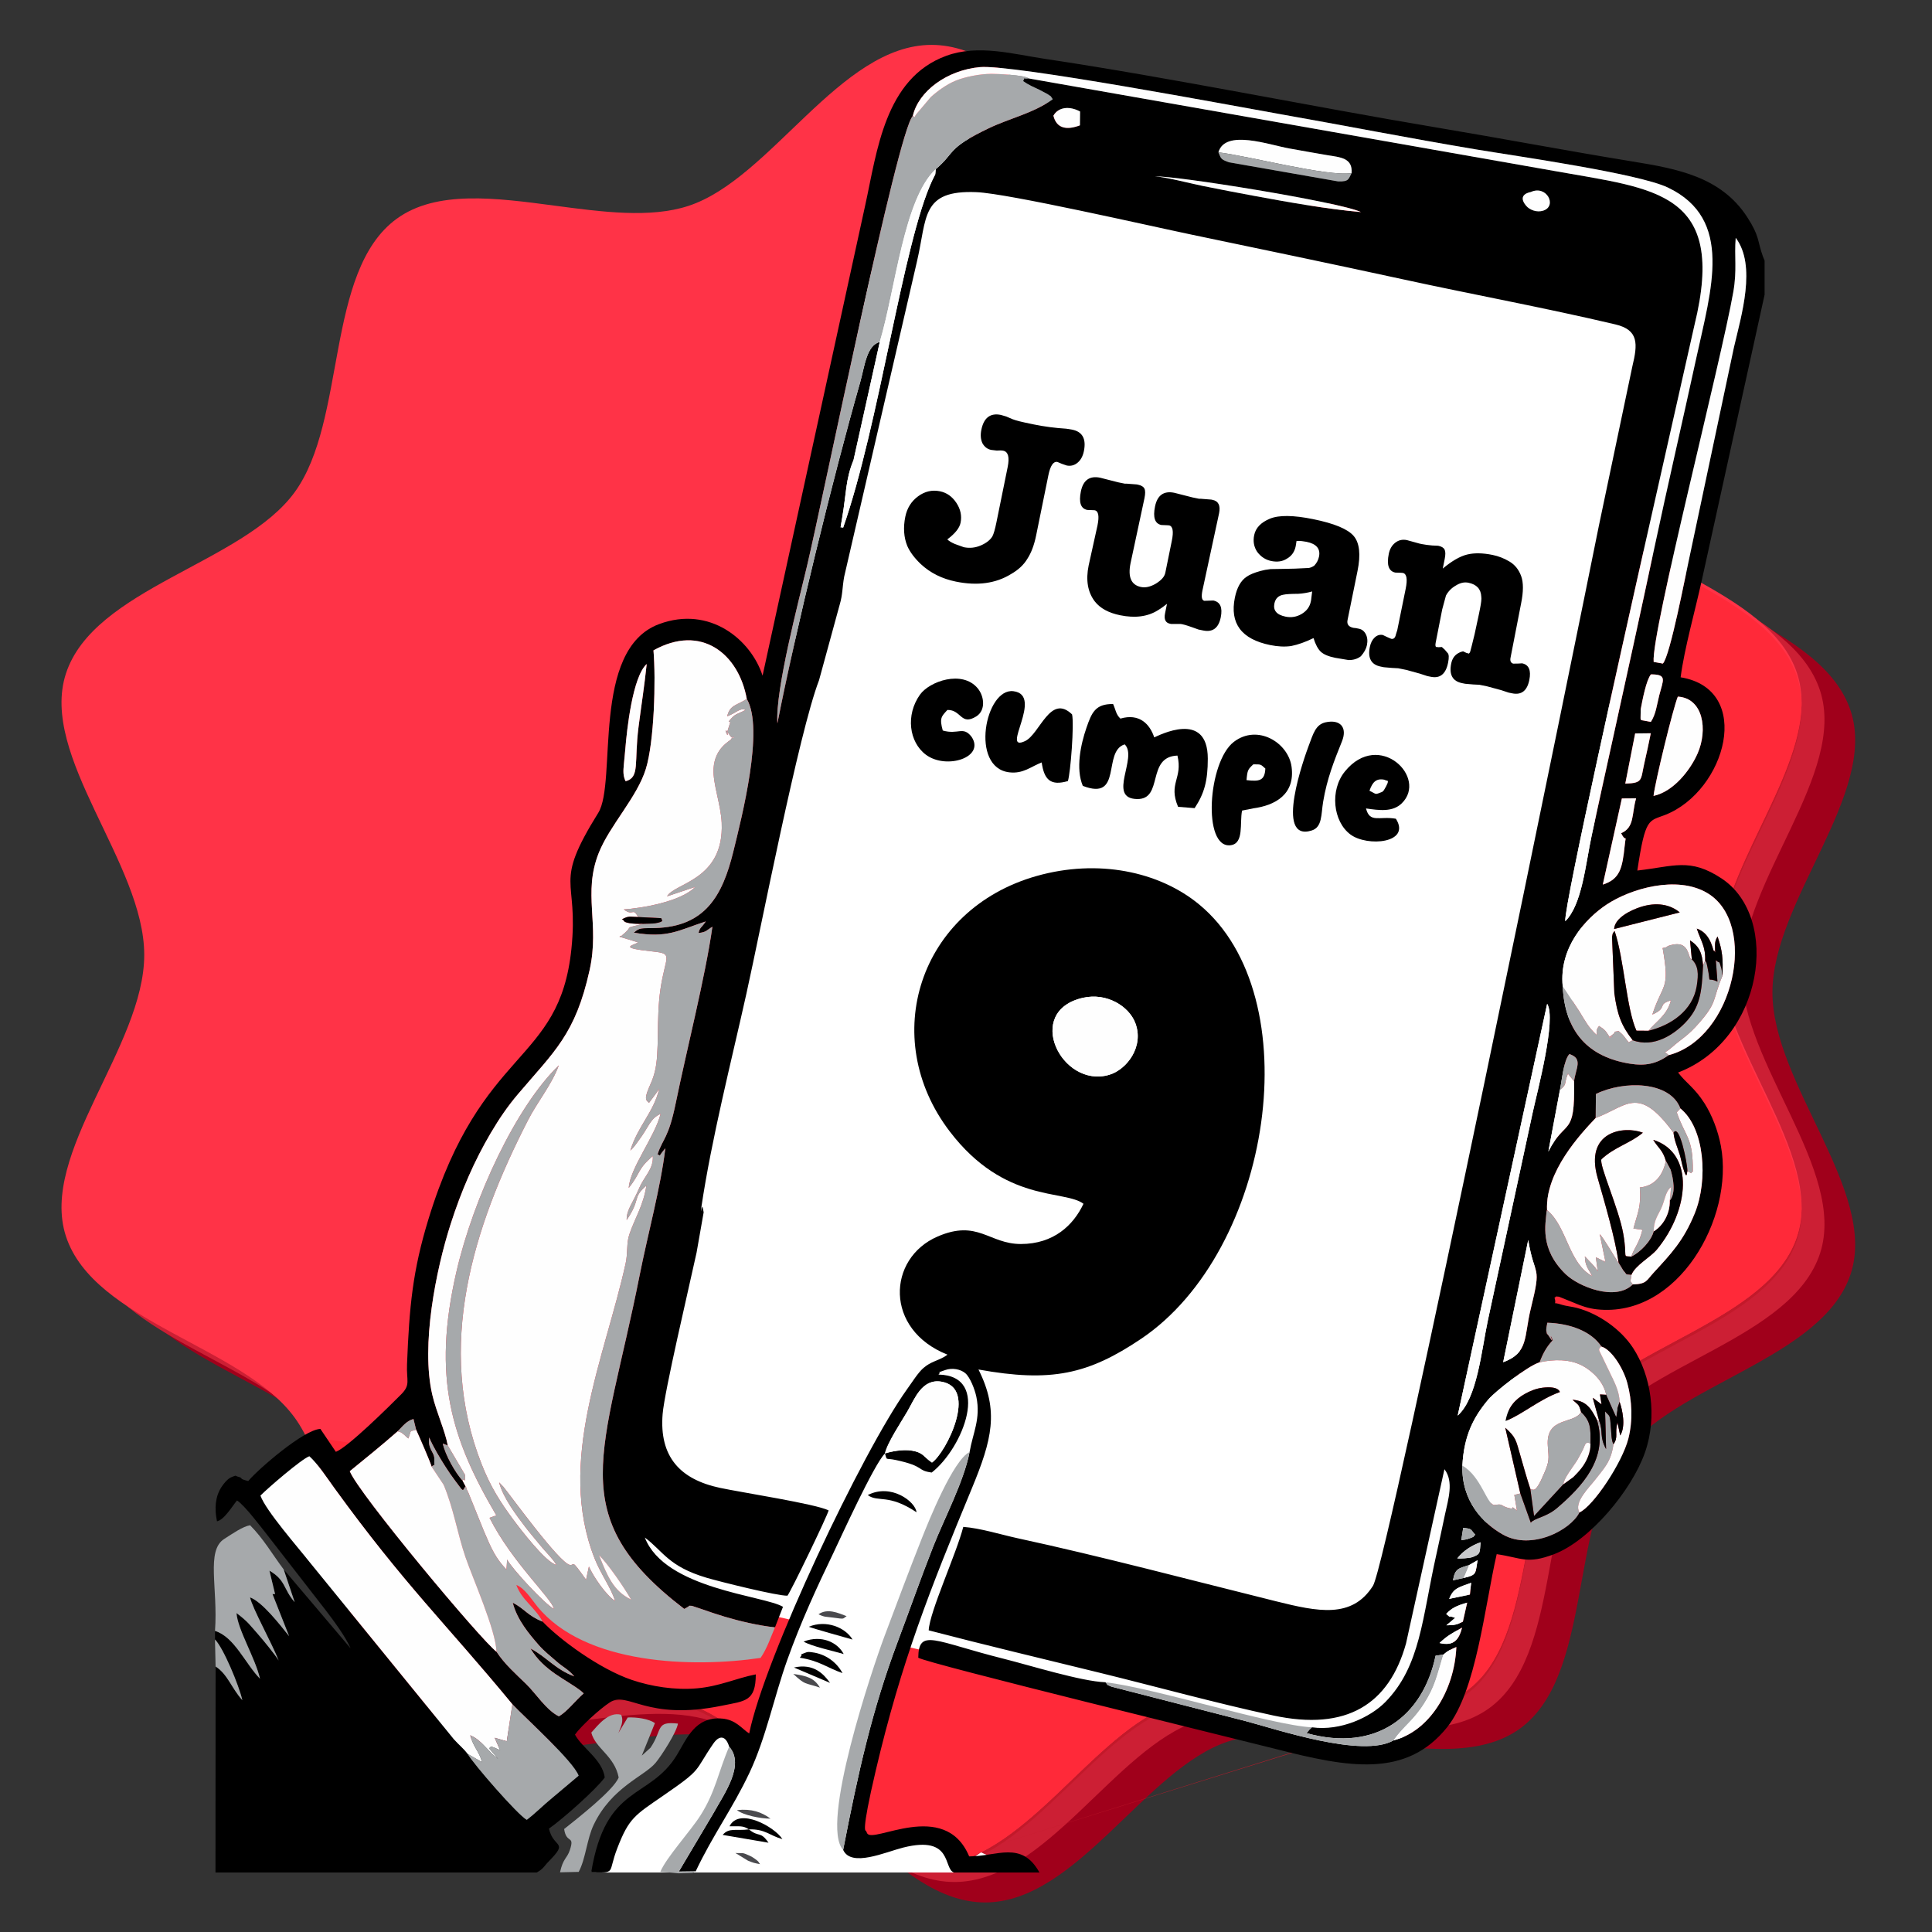 <?xml version="1.0" encoding="UTF-8"?>
<!DOCTYPE svg PUBLIC "-//W3C//DTD SVG 1.1//EN" "http://www.w3.org/Graphics/SVG/1.1/DTD/svg11.dtd">
<!-- Creator: CorelDRAW (Versión de evaluación) -->
<svg xmlns="http://www.w3.org/2000/svg" xml:space="preserve" width="21mm" height="21mm" version="1.1" style="shape-rendering:geometricPrecision; text-rendering:geometricPrecision; image-rendering:optimizeQuality; fill-rule:evenodd; clip-rule:evenodd"
viewBox="0 0 2100 2100"
 xmlns:xlink="http://www.w3.org/1999/xlink"
 xmlns:xodm="http://www.corel.com/coreldraw/odm/2003">
 <rect x="0" y="0" width="2100" height="2100" fill="#333333" stroke="none"/>
 <defs>
  <style type="text/css">
   <![CDATA[
    .fil7 {fill:#FEFEFE}
    .fil9 {fill:#C9CACC}
    .fil8 {fill:#A6A9AB}
    .fil10 {fill:#4A4A4E}
    .fil6 {fill:black}
    .fil0 {fill:#A0001B}
    .fil1 {fill:#CC1F34}
    .fil2 {fill:#FF3347}
    .fil5 {fill:white}
    .fil11 {fill:black;fill-rule:nonzero}
    .fil3 {fill:#C2192A;fill-rule:nonzero}
    .fil4 {fill:#FF2939;fill-rule:nonzero}
   ]]>
  </style>
 </defs>
 <g id="Capa_x0020_1">
  <g id="_3156000976144">
   <path class="fil0" d="M1070.79 89.56c99.48,0 174.68,145.9 264.48,175.09 41.27,13.42 93.05,6.57 144.65,-0.27 64.72,-8.59 129.16,-17.17 172.26,14.2 78.21,56.96 53.98,219.06 110.92,297.27 56.39,77.45 218.37,104.14 248.61,197.16 29.19,89.8 -85.14,206.24 -85.14,305.72 0,99.48 114.33,215.91 85.13,305.71 -30.24,93.02 -192.21,119.71 -248.6,197.17 -56.95,78.21 -32.72,240.32 -110.94,297.26 -43.09,31.37 -107.53,22.78 -172.25,14.2 -51.6,-6.84 -103.37,-13.69 -144.65,-0.27 -89.79,29.18 -164.99,175.07 -264.47,175.07 -99.47,0 -174.68,-145.89 -264.48,-175.07 -41.27,-13.42 -93.05,-6.57 -144.65,0.27 -64.72,8.58 -129.17,17.17 -172.25,-14.2 -78.22,-56.95 -53.99,-219.06 -110.94,-297.27 -56.39,-77.46 -218.36,-104.14 -248.6,-197.16 -29.18,-89.8 85.14,-206.24 85.14,-305.71 0,-99.48 -114.32,-215.93 -85.14,-305.73 30.24,-93.01 192.22,-119.71 248.61,-197.16 56.94,-78.21 32.72,-240.31 110.93,-297.27 43.09,-31.37 107.52,-22.79 172.24,-14.2 51.61,6.85 103.39,13.69 144.67,0.27 89.79,-29.18 165,-175.08 264.47,-175.08z"/>
   <path class="fil1" d="M1037.44 67.34c99.49,0 174.69,145.89 264.49,175.08 41.27,13.42 93.05,6.57 144.65,-0.28 64.71,-8.58 129.16,-17.16 172.25,14.21 78.22,56.95 53.98,219.06 110.93,297.26 56.39,77.46 218.36,104.15 248.6,197.17 29.19,89.8 -85.14,206.23 -85.14,305.72 0,99.48 114.33,215.91 85.14,305.71 -30.25,93.03 -192.21,119.71 -248.6,197.17 -56.95,78.21 -32.72,240.32 -110.94,297.25 -43.09,31.37 -107.54,22.79 -172.25,14.2 -51.6,-6.83 -103.38,-13.69 -144.65,-0.27 -89.79,29.2 -164.99,175.08 -264.48,175.08 -99.48,0 -174.68,-145.89 -264.48,-175.08 -41.26,-13.42 -93.04,-6.56 -144.65,0.27 -64.71,8.59 -129.16,17.17 -172.25,-14.2 -78.22,-56.95 -53.98,-219.04 -110.93,-297.26 -56.39,-77.46 -218.36,-104.14 -248.6,-197.16 -29.19,-89.8 85.14,-206.23 85.14,-305.71 0,-99.49 -114.33,-215.93 -85.14,-305.73 30.24,-93.02 192.21,-119.71 248.61,-197.17 56.94,-78.21 32.7,-240.31 110.92,-297.26 43.09,-31.36 107.54,-22.78 172.25,-14.2 51.61,6.85 103.39,13.7 144.66,0.28 89.79,-29.19 165,-175.08 264.47,-175.08z"/>
   <path class="fil2" d="M1012.55 48.79c99.48,0 174.68,145.89 264.48,175.09 41.27,13.42 93.05,6.57 144.65,-0.27 64.72,-8.6 129.16,-17.18 172.26,14.2 78.21,56.95 53.98,219.06 110.93,297.27 56.38,77.45 218.36,104.14 248.59,197.16 29.2,89.8 -85.13,206.24 -85.13,305.71 0,99.49 114.33,215.92 85.13,305.72 -30.24,93.02 -192.21,119.71 -248.6,197.17 -56.95,78.21 -32.72,240.31 -110.93,297.24 -43.1,31.39 -107.54,22.8 -172.26,14.21 -51.6,-6.84 -103.38,-13.68 -144.64,-0.28 -89.8,29.19 -165,175.09 -264.48,175.09 -99.48,0 -174.68,-145.9 -264.48,-175.09 -41.27,-13.4 -93.05,-6.56 -144.66,0.28 -64.71,8.58 -129.15,17.16 -172.25,-14.21 -78.21,-56.94 -53.98,-219.04 -110.93,-297.25 -56.39,-77.46 -218.36,-104.14 -248.6,-197.16 -29.19,-89.8 85.15,-206.24 85.15,-305.72 0,-99.47 -114.34,-215.93 -85.15,-305.72 30.25,-93.01 192.21,-119.71 248.61,-197.16 56.94,-78.21 32.71,-240.32 110.93,-297.27 43.09,-31.37 107.52,-22.79 172.23,-14.2 51.62,6.85 103.4,13.69 144.67,0.27 89.8,-29.19 165,-175.08 264.48,-175.08z"/>
   <g>
    <path class="fil3" d="M1003.3 2030.29l-0.01 0c-1.52,-0.14 -3.02,-0.31 -4.53,-0.51l-0.08 -0.01c-1.5,-0.21 -3,-0.44 -4.48,-0.71l-0.03 0 0 0 -0.03 0c-1.48,-0.27 -2.96,-0.56 -4.43,-0.89l-0.12 -0.03c-1.42,-0.31 -2.83,-0.65 -4.23,-1.02l-0.4 -0.1c-1.35,-0.36 -2.7,-0.74 -4.04,-1.15l-0.35 -0.11c-1.38,-0.42 -2.76,-0.86 -4.13,-1.33l-0.13 -0.05 0 0 -0.14 -0.05c-1.35,-0.47 -2.7,-0.96 -4.04,-1.47l-0.22 -0.08 -0.18 -0.07c-1.3,-0.5 -2.6,-1.02 -3.89,-1.57l-0.58 -0.24c-1.24,-0.53 -2.48,-1.08 -3.72,-1.64l-0.65 -0.3c-1.22,-0.56 -2.45,-1.15 -3.67,-1.75l-0.65 -0.32 -0.52 -0.27c-7.02,-4.85 -13.96,-10.17 -20.83,-15.79 23.87,15.84 48.73,26.27 75.33,26.27 99.48,0 174.68,-145.9 264.48,-175.09 17.27,-5.61 36.4,-7.67 56.58,-7.67 28.01,0 58.07,3.98 88.06,7.95 30,3.99 59.93,7.96 87.71,7.96 32.16,0 61.43,-5.33 84.55,-22.17 78.21,-56.93 53.98,-219.03 110.93,-297.24 56.39,-77.46 218.36,-104.15 248.6,-197.17 3.04,-9.36 4.52,-18.99 4.75,-28.87 0.09,11.14 -1.35,21.99 -4.75,32.47 -30.24,93.03 -192.21,119.7 -248.6,197.16 -56.95,78.21 -32.72,240.32 -110.93,297.27 -1.31,0.95 -2.64,1.87 -4,2.75l-0.17 0.12c-0.63,0.41 -1.27,0.81 -1.91,1.2l-0.23 0.15c-0.64,0.39 -1.3,0.78 -1.95,1.16l-0.13 0.08c-0.68,0.39 -1.37,0.78 -2.05,1.16l-0.1 0.05 -1.91 1.02 -0.22 0.11 -0.1 0.05 -577.86 180.74zm573.51 -178.62l-0.11 0.05c-2.18,1 -4.41,1.92 -6.68,2.78l-0.19 0.07c-5.39,2.03 -10.98,3.67 -16.76,4.98l-0.18 0.04 -2.43 0.53 -0.01 0c-2.52,0.52 -5.07,0.99 -7.66,1.39l-0.01 0c-2.58,0.4 -5.19,0.75 -7.83,1.04l-0.08 0.01 -2.59 0.26 -0.05 0.01c-1.68,0.16 -3.37,0.31 -5.07,0.42l-0.28 0.02 -0.22 0.02 -2.3 0.15 -0.11 0 -0.09 0.01 -1.38 0.07 -1.35 0.07 -0.11 0.01 -2.64 0.1 -0.32 0.01 -1.48 0.05 -0.4 0.01 -1.08 0.02 -1.5 0.03 -0.77 0.01 -0.72 0.01 -1.5 0.01 -0.58 0.01 -0.93 0 -1.3 -0.01 -0.58 0 -0.73 0 -1.31 -0.02 -0.78 -0.01 -0.53 -0.01 -1.31 -0.02 -1 -0.02 -0.32 -0.01 -2.54 -0.08 -0.11 0 -1.33 -0.05 -1.33 -0.05 -0.09 0 -1.24 -0.05 -1.34 -0.07 -1.15 -0.05 -0.18 -0.01 -1.35 -0.07 -0.51 -0.03 -0.83 -0.05 -1.34 -0.08 -0.73 -0.04 -0.62 -0.04 -1.35 -0.09 -0.95 -0.06 -0.4 -0.03 -1.36 -0.1 -1.35 -0.1 -1.36 -0.1 -1.37 -0.11 -0.02 0 -1.34 -0.11 -1.36 -0.12 -0.24 -0.01 -1.13 -0.1 -1.37 -0.13 -0.45 -0.04 -0.92 -0.08 -1.37 -0.13 -0.67 -0.07 -0.71 -0.06 -1.37 -0.14 -1.38 -0.14 -1.38 -0.14 -1.11 -0.11 -0.28 -0.03 -1.38 -0.15 -1.32 -0.14 -0.06 -0.01 -1.39 -0.15 -2.77 -0.31 -1.39 -0.16 -0.38 -0.05 -1.02 -0.11 -1.39 -0.17 -0.59 -0.07 -0.8 -0.09 -1.39 -0.17 -0.82 -0.1 -0.58 -0.07 -1.4 -0.17 -5.59 -0.7 -1.4 -0.18 -0.08 -0.01 -1.32 -0.17 -1.41 -0.18 -0.3 -0.03 -1.1 -0.15 -1.4 -0.18 -0.53 -0.07 -0.87 -0.11 -1.41 -0.19 -0.74 -0.09 -0.66 -0.09 -1.41 -0.19 -0.97 -0.12 -0.44 -0.06 -1.4 -0.19 -1.19 -0.15 -0.22 -0.03 -1.4 -0.19 -1.41 -0.19 -1.41 -0.18 -1.01 -0.14 -0.39 -0.05 -1.41 -0.19 -0.62 -0.08 -0.79 -0.1 -1.4 -0.19 -0.23 -0.03 -1.17 -0.15 -1.24 -0.17 -0.17 -0.02 -1.41 -0.18 -0.84 -0.11 -0.56 -0.08 -1.41 -0.18 -0.45 -0.06 -0.95 -0.12 -1.41 -0.18 -0.05 -0.01 -1.35 -0.17c-3.74,-0.48 -7.48,-0.94 -11.2,-1.38l-1.4 -0.17 -0.51 -0.06c-24.4,-2.87 -48.35,-4.79 -70.69,-3.6l-0.92 0.05c-2.46,0.14 -4.88,0.32 -7.3,0.54l-0.9 0.08 -1.8 0.18 -0.9 0.1 -0.15 0.01 -0.74 0.09 -0.89 0.1 -0.5 0.06 -0.39 0.05 -0.89 0.11 -0.84 0.11 -0.04 0.01 -0.89 0.12 -0.88 0.12 -0.3 0.04 -0.58 0.09 -0.04 0.01 -1.41 0.21 -0.06 0.01 -0.24 0.04 -0.88 0.14 -0.87 0.15 -0.1 0.02 -0.76 0.13 -0.87 0.15 -0.44 0.08 -0.43 0.08 -1.62 0.32 -0.1 0.02 -1.71 0.35 -0.24 0.05 -0.05 0.01c-1.32,0.28 -2.64,0.58 -3.94,0.89l-0.05 0.01 -1.63 0.41 -0.37 0.09 -0.05 0.02 -1.25 0.32 -0.69 0.19 -0.13 0.04 -0.83 0.23 -0.83 0.23 -0.18 0.06 -0.02 0 -1.92 0.58 -0.02 0 -0.31 0.1 -1.63 0.52c-89.8,29.2 -165,175.09 -264.48,175.09 -3.11,0 -6.19,-0.15 -9.25,-0.42l573.51 -178.62zm381.4 -1085.92l0.01 0.23 0 1.05c0,1.09 -0.01,2.19 -0.04,3.29l-0.03 1.16c-0.04,1.03 -0.09,2.06 -0.15,3.1l-0.09 1.41c-0.07,0.97 -0.14,1.94 -0.23,2.92l-0.14 1.48c-0.1,1.01 -0.22,2.03 -0.34,3.05l-0.16 1.29c-0.14,1.04 -0.29,2.07 -0.45,3.11l-0.2 1.37c-0.47,2.94 -1.03,5.9 -1.66,8.87l-0.12 0.51c-0.28,1.32 -0.58,2.64 -0.9,3.96l-0.3 1.22c-0.26,1.06 -0.52,2.13 -0.8,3.2l-0.43 1.62 -0.79 2.85 -0.51 1.8 -0.79 2.64 -0.57 1.88 -0.97 3.04 -0.43 1.34 -1.15 3.4 -0.42 1.24c-0.45,1.32 -0.93,2.65 -1.41,3.98l-0.19 0.54 -0.06 0.17c-0.52,1.42 -1.05,2.85 -1.59,4.28l-0.97 2.52 -0.83 2.16 -0.87 2.19 -0.95 2.37 -1.02 2.5 -0.85 2.04 -0.97 2.33 -0.96 2.25 -1.13 2.64 -0.92 2.1 -0.92 2.1 -1.71 3.86 -0.3 0.66 -1.31 2.9 -0.86 1.89 -0.04 0.1 -2.01 4.37 -0.21 0.46 -1.83 3.91 -0.47 1.03 -1.58 3.36 -0.75 1.58 -1.33 2.81 -4.19 8.79 -1.56 3.27 -0.54 1.13 -1.84 3.83 -0.27 0.58 -2.1 4.39 -0.01 0.02c-3.13,6.57 -6.25,13.15 -9.28,19.72l-0.13 0.3c-1.48,3.21 -2.95,6.42 -4.38,9.63l-0.09 0.21c-2.2,4.92 -4.33,9.84 -6.37,14.75l-0.14 0.34c-0.63,1.52 -1.25,3.04 -1.87,4.56l-0.15 0.37 -1.73 4.36 -0.3 0.77 -1.44 3.75 -0.52 1.39 -1.37 3.74 -0.28 0.77c-0.51,1.43 -1.01,2.85 -1.5,4.28l-0.18 0.51c-1.63,4.78 -3.13,9.54 -4.49,14.28l-0.33 1.22c-0.32,1.12 -0.63,2.25 -0.92,3.37l-0.39 1.49 -0.79 3.16 -0.38 1.61 -0.67 2.99 -0.36 1.67c-0.22,1.04 -0.43,2.09 -0.63,3.13l-0.25 1.33c-0.22,1.19 -0.43,2.37 -0.62,3.55l-0.18 1.09c-0.2,1.25 -0.38,2.51 -0.55,3.76l-0.12 0.83c-0.2,1.55 -0.38,3.09 -0.53,4.62l-0.02 0.22c-0.14,1.4 -0.26,2.8 -0.36,4.2l-0.09 1.52 -0.15 2.94 -0.05 1.68 -0.05 1.76c-0.01,-0.61 -0.01,-1.21 -0.01,-1.81 0,-87.51 88.45,-188.13 89.88,-272.2zm-1441.2 1098.1l-2.25 0 -0.15 0 2.4 0zm-11.07 -0.17c-3.51,-0.13 -6.99,-0.33 -10.42,-0.62l-0.19 -0.01 10.61 0.63zm-15.81 -1.14c-1.73,-0.19 -3.44,-0.4 -5.14,-0.64l-0.07 -0.01c-1.67,-0.24 -3.33,-0.49 -4.98,-0.77l-0.21 -0.04 -0.07 -0.01c-2.54,-0.44 -5.06,-0.94 -7.54,-1.5l-0.1 -0.02 -2.33 -0.55 -0.12 -0.03 -2.38 -0.61 -0.03 -0.01 22.97 4.19zm-25.45 -4.87l-2.24 -0.66 -0.15 -0.05c-2.37,-0.73 -4.71,-1.52 -7.01,-2.39l-0.11 -0.04 -0.13 -0.05 -1.81 -0.71 -0.38 -0.15 -0.2 -0.08 -1.24 -0.52c-2.79,-2.3 -5.45,-4.75 -7.97,-7.33 20.86,10.89 45.56,14.56 72.26,14.55 27.78,0 57.72,-3.98 87.71,-7.95 30,-3.97 60.05,-7.95 88.06,-7.95 20.19,0 39.32,2.06 56.6,7.67 21.38,6.96 41.94,20.53 62.19,37.17 -6.47,-4.26 -13,-8.08 -19.59,-11.34l-1.3 -0.9 -0.13 -0.09 -0.09 -0.06c-1.24,-0.85 -2.49,-1.7 -3.74,-2.52l-0.57 -0.37c-1.15,-0.76 -2.3,-1.49 -3.46,-2.22l-0.47 -0.29c-1.18,-0.74 -2.35,-1.46 -3.54,-2.16l-0.51 -0.3c-1.18,-0.7 -2.37,-1.38 -3.56,-2.05l-0.6 -0.34c-1.15,-0.64 -2.3,-1.26 -3.46,-1.87l-0.75 -0.39c-1.19,-0.62 -2.37,-1.22 -3.56,-1.8l-0.18 -0.08 -0.19 -0.09c-1.29,-0.63 -2.58,-1.23 -3.87,-1.8l-0.19 -0.09c-1.31,-0.59 -2.63,-1.15 -3.95,-1.69l-0.1 -0.04 -0.25 -0.1c-1.28,-0.52 -2.57,-1.02 -3.85,-1.49l-0.08 -0.03 -0.12 -0.04c-1.36,-0.5 -2.71,-0.97 -4.08,-1.41l-1.62 -0.52 -0.32 -0.1 -0.02 0 -1.8 -0.54 -0.13 -0.04 -0.19 -0.06 -1.64 -0.46 -0.01 0 -0.14 -0.04 -0.69 -0.19c-1.07,-0.28 -2.15,-0.56 -3.23,-0.82l-0.07 -0.02 -0.05 -0.01c-3.33,-0.8 -6.72,-1.49 -10.16,-2.08l-0.11 -0.02c-2.03,-0.35 -4.07,-0.66 -6.14,-0.94l-0.04 0c-9.72,-1.3 -19.84,-1.85 -30.23,-1.85 -9.94,0 -20.14,0.51 -30.5,1.33l-0.39 0.03 -1.96 0.17 -0.79 0.06 -3.94 0.35 -0.18 0.02 -1.38 0.13 -0.82 0.08 -1.94 0.18 -0.43 0.05 -0.96 0.09 -1.38 0.15 -0.05 0 -1.34 0.14 -3.43 0.37 -0.73 0.08 -1.4 0.15 -0.27 0.03 -1.12 0.13 -1.28 0.15 -0.11 0.01 -1.4 0.16 -0.88 0.11 -0.51 0.06 -1.4 0.16 -0.5 0.06 -0.9 0.11 -1.4 0.17 -0.1 0.01 -1.3 0.16 -1.11 0.14 -0.29 0.03 -1.4 0.18 -0.72 0.09 -0.68 0.08 -1.4 0.18 -0.34 0.04 -1.06 0.14 -1.35 0.17 -0.06 0.01 -1.4 0.18 -0.95 0.12 -0.46 0.06 -1.4 0.18 -0.56 0.08 -0.85 0.11 -1.4 0.18 -0.17 0.02 -1.24 0.17 -1.18 0.15 -0.22 0.03 -1.41 0.19 -0.79 0.1 -0.62 0.08 -1.4 0.19 -0.4 0.05 -1.01 0.14 -1.41 0.18 -1.4 0.19 -1.41 0.19 -0.22 0.03 -1.18 0.15 -1.41 0.19 -0.44 0.06 -0.96 0.12 -1.41 0.19 -0.66 0.09 -0.74 0.09 -1.41 0.18c-20.58,2.69 -41.02,5.15 -60.62,6.08l-1.34 0.06 -2.66 0.11 -1.33 0.05 -0.13 0 -1.19 0.04 -1.32 0.03 -0.34 0.01 -0.98 0.02 -1.32 0.03 -0.54 0.01 -0.77 0.01 -1.31 0.02 -0.75 0 -0.56 0 -52.33 -6.18zm44.5 6.11l-0.01 0 -2.64 -0.08 -0.11 0 -0.48 -0.02 3.24 0.1zm-19 -1.23l-0.05 -0.01 0.05 0.01zm-25.42 -4.86l-0.08 -0.02 0.08 0.02z"/>
   </g>
   <path class="fil4" d="M1012.55 2027.1c-26.6,0 -51.46,-10.43 -75.33,-26.27 -40.09,-26.6 -77.39,-68.47 -115.4,-101.82 -3.84,-3.38 -7.69,-6.65 -11.56,-9.83 -20.25,-16.64 -40.81,-30.21 -62.19,-37.17 -17.28,-5.61 -36.41,-7.67 -56.6,-7.67 -28.01,0 -58.06,3.98 -88.06,7.95 -29.99,3.97 -59.93,7.95 -87.71,7.95 -26.7,0.01 -51.4,-3.66 -72.26,-14.55 -4.26,-2.23 -8.35,-4.74 -12.28,-7.61 -72.11,-52.5 -57.14,-194.42 -99,-277.54 70.32,12.51 139.13,18.68 206.1,18.68 373.7,0 691.93,-191.98 920.16,-548.38 114.02,-178.08 184.09,-376.51 211.7,-582.15l0.69 3.09 0.02 0.11 1.09 4.78 0.08 0.31c0.39,1.67 0.78,3.34 1.19,4.99l0.08 0.34c0.8,3.24 1.62,6.45 2.48,9.62l0.09 0.36 0 0 0.09 0.34 1.19 4.25 0.11 0.41 0.07 0.23c0.44,1.53 0.88,3.06 1.34,4.58l0.07 0.24c0.44,1.44 0.88,2.87 1.33,4.28l0.25 0.77c0.44,1.39 0.9,2.78 1.37,4.15l0.08 0.24 0.03 0.09 0.13 0.39c0.44,1.29 0.89,2.58 1.35,3.86l0.17 0.47 0.1 0.26c0.51,1.42 1.03,2.83 1.57,4.23l0.11 0.28c0.52,1.35 1.06,2.69 1.6,4.02l0.32 0.79c0.54,1.31 1.1,2.61 1.66,3.9l0.08 0.18 0.08 0.2c0.61,1.38 1.23,2.74 1.86,4.09l0.09 0.19c0.64,1.35 1.28,2.68 1.95,4l0.17 0.34c0.66,1.31 1.34,2.62 2.03,3.9l0.06 0.1 0.04 0.09c0.72,1.32 1.45,2.63 2.2,3.92l0.09 0.15c0.73,1.27 1.49,2.52 2.26,3.75l0.14 0.23c0.76,1.21 1.53,2.4 2.32,3.58l0.19 0.28c0.83,1.23 1.67,2.42 2.53,3.61 56.38,77.46 218.36,104.14 248.59,197.17 1.36,4.2 2.42,8.46 3.18,12.77l0 0.02c0.99,5.62 1.5,11.32 1.57,17.11 -1.43,84.07 -89.88,184.69 -89.88,272.2 0,0.6 0,1.2 0.01,1.81l-0.01 1.66 0 0.03 0 0.03 0 0.02 0 0.03 0 0.03c0,1.46 0.02,2.93 0.07,4.39l0.08 1.65c0.04,0.92 0.08,1.84 0.14,2.76l0.14 1.86c0.07,0.92 0.15,1.84 0.24,2.77l0.16 1.62 0.33 2.82 0.24 1.86c0.13,0.95 0.27,1.89 0.42,2.84l0.23 1.53c0.18,1.08 0.37,2.16 0.57,3.25l0.25 1.39c0.25,1.32 0.52,2.64 0.79,3.97l0.11 0.53c0.33,1.53 0.67,3.05 1.04,4.58l0.33 1.37 0.82 3.25 0.5 1.86 0.69 2.55 0.62 2.16 0.81 2.76 0.51 1.66 0.89 2.84 0.63 1.97 1.02 3.04 0.49 1.45c0.46,1.34 0.93,2.68 1.42,4.03l0.2 0.58c0.57,1.56 1.13,3.12 1.72,4.68l0.06 0.16c0.6,1.6 1.22,3.21 1.85,4.82l0.22 0.58 1.6 4.03 0.54 1.33 1.39 3.39 0.61 1.46 1.49 3.52 0.49 1.17 1.59 3.67 0.48 1.11 1.49 3.37 0.54 1.23 0.3 0.65 1.94 4.32 0.03 0.05 2 4.38 0.24 0.53 0.28 0.6 1.95 4.19 0.34 0.73c2.23,4.79 4.51,9.58 6.79,14.37l0.7 1.47 1.67 3.5 0.42 0.87 1.96 4.09 0.13 0.28 2.09 4.37 0.15 0.32 1.93 4.05 0.43 0.9 1.64 3.46 0.71 1.49 1.35 2.86 0.37 0.81 1.44 3.06 0.47 1.01 1.51 3.26 0.81 1.77 1.24 2.7 0.19 0.42 1.74 3.84 0.22 0.48 1.91 4.32 0.05 0.1 1.83 4.21 1.11 2.6 1.04 2.44 0.71 1.71 1.09 2.62 0.98 2.41 0.86 2.16 0.94 2.39 0.82 2.11 0.91 2.39 1.17 3.17 0.41 1.1c0.44,1.21 0.87,2.42 1.29,3.64l0.35 0.99 0.04 0.12 0.09 0.25c0.49,1.43 0.97,2.86 1.44,4.29l0.28 0.87c0.37,1.17 0.75,2.34 1.11,3.51l0.55 1.79 0.8 2.72 0.51 1.8 0.74 2.68 0.5 1.88 0.67 2.69 0.4 1.64c0.23,0.98 0.45,1.95 0.66,2.93l0.36 1.62c0.63,2.95 1.17,5.89 1.64,8.81l0.03 0.21c0.22,1.41 0.42,2.83 0.61,4.24l0.08 0.72c0.15,1.19 0.29,2.38 0.41,3.56l0.11 1.32c0.1,1.01 0.18,2.01 0.24,3.01l0.09 1.31c0.06,1.06 0.11,2.12 0.14,3.18l0.04 1.14 0.02 1.9c-0.23,9.88 -1.71,19.51 -4.75,28.87 -30.24,93.02 -192.21,119.71 -248.6,197.17 -56.95,78.21 -32.72,240.31 -110.93,297.24 -23.12,16.84 -52.39,22.17 -84.55,22.17 -27.78,0 -57.71,-3.97 -87.71,-7.96 -29.99,-3.97 -60.05,-7.95 -88.06,-7.95 -20.18,0 -39.31,2.06 -56.58,7.67 -89.8,29.19 -165,175.09 -264.48,175.09z"/>
  </g>
  <g id="_3157188953936">
   <path class="fil5" d="M1114.71 2035.32l-472.1 0c0,0 29.34,-63.81 45.47,-72.88 16.14,-9.06 57.48,-36.29 69.59,-60.5 12.11,-24.21 26.77,-33.98 26.77,-33.98l31.73 26.91 95.73 -252.68 108.46 24.38 -51.9 167.8c0,0 -34.78,151.44 -35.29,168.42 -0.51,16.97 84.07,-9.22 84.07,-9.22l23.17 9.38 4.25 25.19 21.7 -14.69 48.35 21.87z"/>
   <path class="fil5" d="M1661.18 290.38l-608.3 -139.5c0,0 -60.76,-64.62 -112.55,174.31 -51.78,238.93 -217.36,1077.24 -217.36,1077.24 0,0 -48.03,246.98 -27.65,285.01 20.38,38.03 151.39,70.26 151.39,70.26l278.86 64.53c0,0 332.21,99.4 378.5,81.69 46.3,-17.7 81.63,-135.11 99.36,-194.86 17.74,-59.74 79.47,-410.84 79.47,-410.84l101.64 -814.37c0,0 32.69,-136.17 -5.44,-166.12 -38.13,-29.94 -117.92,-27.35 -117.92,-27.35z"/>
   <path class="fil6" d="M1564.7 1785.88c8.81,-8.3 14.07,-10.84 24.52,-16.69 -3.38,12.67 -8.46,20.5 -24.52,16.69zm7.27 -31.62c6.19,-6.62 11.43,-8.9 22.79,-12.29l-4.68 20.73c-5.87,3.04 -9.36,4.01 -17.9,3.93l9.52 -8.08c-9.2,-3.53 -3.36,1.26 -9.73,-4.29zm3.25 -16.36c4.66,-11.78 10.17,-12.43 23.83,-17.43l-1.32 12.76 -22.51 4.67zm15.85 -22.77l-11.74 2.63c2.25,-12.95 6.12,-12.92 17.72,-16.69l9 -5.17c-2.44,13.97 -0.23,15.94 -14.98,19.23zm-7.1 -21.18c6.38,-8.2 15.75,-14.21 25.36,-17.54 -1.1,10.82 0.56,12.88 -9.27,16.2 -3,1.02 -12.32,1.66 -16.09,1.34zm19.55 -25.79c-3.55,3.13 0.88,1.27 -6.97,4.26 -3.37,1.28 -4.33,0.91 -8.22,1.74l2.13 -13.51c10.16,1.32 7.13,1.08 13.06,7.51zm-1046.58 184.3c15.64,16.32 66.25,61.86 72.01,77.62l-28.75 24.22c-9.89,8.04 -17.65,16.19 -27.6,23.78 -9.56,-4.97 -58.63,-61.33 -64.28,-71.67 -5,-6.51 -8.68,-8.93 -14.99,-15.93l-156.78 -192.55c-11.72,-14.96 -47.85,-56.13 -53.43,-72.3 8.23,-8.31 44.89,-39.93 53.16,-42.73 9.32,8.43 19.35,23.8 27.07,34.45 76.56,105.61 120.84,146.92 193.59,235.11zm1183.73 -388.81c10.95,3.21 23.84,23.51 28.18,39.76 5.18,19.38 6.09,40.58 1.19,60.05 -6.64,26.37 -38.27,73.86 -53.26,80.52 -9.76,19.5 -52.23,41.28 -82.88,24.2 -22.29,-12.43 -45.41,-36.76 -44.37,-75.04 1.73,-33 12.19,-52.83 28.15,-71.87 7.18,-8.57 42.47,-36.38 55.86,-40.52 3.66,-9.87 7.54,-16.62 13.73,-23.42 -5.81,-15.51 6.55,10.92 -3.69,-5.08 -3.4,-5.33 -0.89,1.58 -2.53,-4.46 -0.88,-3.23 0.11,-5.09 0.83,-10.03 24.71,0.83 47.72,9.18 58.79,25.89zm-79.57 -115.83c7.09,42.79 15.12,24.82 2.83,74.52 -7.6,30.72 -2.06,47.99 -30.04,58.33l27.21 -132.85zm165.41 -142.96c26.27,21.19 30.36,77.56 15.68,113.79 -12.31,30.37 -26.4,44.68 -45.03,64.99 -7.67,8.36 -7.28,12.01 -22.41,12.47 -18.8,18.73 -58.91,2.38 -72.89,-11.07 -28.85,-27.79 -21.62,-55.36 -20.88,-67.56 0.07,-1.19 0.31,-1.51 0.57,-2.23 -1.77,-41.83 36.14,-82.3 52.9,-100.08l0.22 -26.04c30.08,-14.76 80.56,-14.3 91.84,15.73zm-115.58 -29.65c1.31,62.36 -9.24,39.5 -27.94,76.5l12.52 -66.65c2.27,-10.77 4.07,-32.67 10.35,-39.31 15.07,4.92 6.95,15.26 5.07,29.46zm-29.24 -84.1c10.42,16.4 -11.01,96.3 -15.75,118.29l-48.63 225.44c-7.06,33.24 -11.53,84.9 -32.87,103.84l97.25 -447.57zm132.04 55.81c-13.31,9.57 -25.6,11.92 -42.03,9.27 -44.19,-7.12 -70.66,-33.24 -73.13,-84.27 -3.98,-41.94 24.5,-73.25 47.62,-88.62 26.12,-17.36 76.3,-32.16 109.36,-12.73 56.06,32.94 29.67,157.7 -41.82,176.35zm-50.83 -279.04l15.48 -0.12c-5.02,17.07 -1.4,31.51 -16.28,37.89 5.96,12.14 5.47,-1.75 3.84,13.92 -2.5,24.02 -5.1,36.03 -23.77,41.94l20.73 -93.63zm34.42 -2.77c1.63,-14.69 21.15,-95.09 26.4,-107.9 27.81,1.65 32.71,36.19 21.52,61.72 -8.19,18.69 -26.58,41.66 -47.92,46.18zm-19.98 -67.88l17 -0.2c-2.25,11.5 -4.76,22.44 -7.24,33.56 -3.83,17.24 -1.24,20.65 -20.48,21.14l10.72 -54.5zm-1097.32 51.94c-2.98,-6 -2.53,-11.41 -1.95,-17.98 0.5,-5.64 1.17,-11.46 1.64,-17.3 1.63,-20.09 7.78,-78.24 23.22,-92.11 -2.49,23.91 -5.98,45.8 -8.85,68.2 -5.01,39.15 1.74,54.93 -14.06,59.19zm1103.72 -66.45c-0.23,-0.58 -0.47,-1.42 -0.53,-1.8l0.17 -10.01c1.88,-9.99 6,-31.7 11.1,-37.88 18.02,-0.03 13.34,5.97 9.07,22.66 -2.64,10.35 -3.57,20.49 -9.15,28.99l-10.66 -1.96zm23.71 -61.45l-9.98 -1.8c-2.96,-30.96 73.24,-326.06 86.54,-402.04 4.25,-24.31 0.94,-38.06 2.62,-58.95 22.83,30.16 6.08,84.68 -1.91,118.99l-49.3 232.71c-2.7,11.84 -20.09,103.23 -27.97,111.09zm-143.62 -512.51c17.29,-8.07 29.04,15.08 13.72,20.16 -7.15,2.38 -14.95,-0.81 -18.7,-5.26 -10.68,-12.68 4.95,-14.89 4.98,-14.9zm-184.58 21.73c-37.12,-3.22 -79.97,-10.92 -115.5,-17.49 -19.56,-3.62 -37.12,-6.99 -56.58,-10.92 -12.78,-2.59 -41.83,-10.12 -51.58,-10.25 18.72,-1.56 200.93,27.7 223.66,38.66zm-10.15 -42.33c-3.29,6.15 -2.54,9.44 -14.52,9.04l-118.8 -20.79c-9.1,-3.32 -8.44,-3.91 -11.39,-10.83 7.24,-25.66 55.63,-7.9 77.18,-4.18 14.95,2.59 27.13,4.96 41.12,7.25 13.99,2.29 27.79,2.89 26.41,19.51zm-324.07 -62.42c5.5,-9.75 17.84,-10.58 28.96,-4.53l-0.16 15.07c-14.02,5.23 -25.35,3.72 -28.8,-10.54zm-127.94 58.15c-0.96,8.95 0.7,2.52 -3.78,12.15 -32.16,69.17 -57.44,265.4 -96.97,377.82 -2.54,-3.36 -3.82,5.79 -0.97,-10.8 4.68,-27.19 3.6,-41.83 12.37,-62.93l28.51 -128.4c-14.49,3.75 -16.44,26.81 -21.35,43.98 -29.87,104.42 -70.19,270.02 -89.91,370.52 -2.4,-36.18 23,-132.17 32.04,-170.34 17.9,-75.57 98.52,-473.11 115.16,-489.88 6.26,-27.15 37.43,-49.78 72.81,-53.05 35.68,-3.29 279.33,42.78 325.84,50.98 70.25,12.4 142.85,26.68 213.76,38.5 44.26,7.38 176.42,26.12 208.45,41.47 71.69,34.35 46.98,110.48 30.57,185.99 -15.36,70.66 -30.79,136.85 -45.7,206.94 -15.1,70.99 -29.64,137.28 -45.13,207.52 -7.72,35.04 -15.12,68.52 -22.67,103.64 -6.66,30.97 -10.42,75.31 -28.75,93.31 -1.56,-16.76 68.6,-328.53 78.2,-371.7l62.28 -276.38c35.64,-145.24 -42.92,-147.75 -150.61,-167.09l-573.05 -100.88c-9.19,1.16 -2.23,-3.39 -6.13,2.85 6.05,4.31 11.29,6.43 17.74,9.47 0.77,0.36 8.65,4.56 8.7,4.6 5.64,4.04 2.14,0.6 5.8,5.67 -20.39,14.99 -46.98,20.76 -69.33,31.46 -46.54,22.27 -36.02,26.07 -57.88,44.58zm-708.72 1522.05l11.92 35.52c-12.54,-14.3 -9.43,-23.82 -27.43,-34.22l6.15 25.49c-0.27,-0.01 -1.15,-0.07 -1.4,-0.07 -0.25,0 -1.2,0.06 -1.41,0.06l18.05 45.71c-9.75,-12.14 -29.08,-37.27 -42.45,-42.13 2.38,11.58 24.39,50.99 31.06,68.57 -3.39,-5.71 -16.47,-21.81 -21.48,-27.48 -10.19,-11.53 -11.67,-14.55 -24.33,-24.07 1.35,18.21 20.45,48.85 25.57,71.4 -16.11,-16.5 -27.8,-45.49 -48.92,-52.01l-0.03 9.32c9.25,9.28 26.15,50.19 29.75,65.94 -11.51,-12.49 -15.93,-28.16 -29.08,-36.57l-0.14 223.92 349.14 0c7.49,-4.05 7.52,-6.38 13.2,-12.16 22.06,-22.45 5.27,-13.55 0.11,-35.49 14.15,-9.85 50.57,-41.88 60.69,-55.62 -2.64,-19.56 -24.55,-31.97 -32.37,-46.59 6.01,-8.71 26.95,-28.03 38.06,-35.15 19.65,-12.59 39.13,20.66 121.69,3.7 25.2,-5.18 36.67,-4.35 36.8,-34.03 -21.4,4.19 -39.19,12.96 -63.84,15.16 -24.2,2.16 -50.02,-2.02 -71.05,-9.17 -34.8,-11.82 -78.2,-43.72 -96.87,-63.37 -16.16,-6.26 -19.91,-14.27 -32.43,-20.53 4.69,18.52 17.9,34.07 27.93,45.62 6.12,7.06 12.28,11.7 19.53,18.09 7.78,6.86 12.3,8.09 19.45,16.38 -20.43,-7.47 -30.44,-21.36 -47.62,-30.32 14.66,24.6 38.96,33.7 54.96,46.21l2.88 2.61c-9.32,8.09 -17.69,19.57 -26.95,24.94 -13.59,-6.52 -24.8,-24.6 -35.55,-35.06 -10.94,-10.64 -23.79,-21.96 -32.27,-35.17 -16.43,-12.14 -150.39,-172.43 -159.5,-196.24 18.42,-15.01 35.08,-28.46 52.09,-43.4 5.46,-5.49 9.64,-11.33 17.14,-13.32l2.88 11.63c3.65,7.99 15.55,35.32 16.87,40.2 4.27,-4.65 2.65,3.69 2.93,-8.15 0.2,-7.95 -7.48,-10.79 -5.55,-23.6 3.97,9.79 12.28,23.3 17.21,31.09 3.74,5.9 7.31,11.1 11.09,16.05 9.08,11.89 7.69,12.06 11.06,5.72l-3.21 -6.09c-7.17,-7.5 -18.81,-27.56 -21.38,-40.17l5.42 2.13c-2.98,-16.21 -12.44,-36.26 -16.85,-55.17 -12.57,-53.85 4.03,-136 19.96,-185.6 11.67,-36.34 25.79,-68.74 43.58,-98.92 9.29,-15.75 18.52,-29.22 29.87,-42.59 39.11,-46.1 62.18,-64.62 77.62,-134.66 11.11,-50.38 -7.66,-82.87 9.91,-127.21 11.8,-29.76 41.58,-60.32 51.16,-91.25 9.15,-29.53 11.04,-96.81 8.3,-128.89 51.79,-28.98 92.52,3.43 101.43,52.78 19.2,32.5 -5.5,128.75 -14.66,166.04 -11.85,48.29 -30.78,81.41 -84.78,82.97 -15.65,0.45 -16.55,-0.8 -23.37,5.03 36.82,6.25 47.99,-2.33 78.22,-12.18 -4.86,7.37 -6.39,6.14 -7.85,12.52 8.59,-0.73 8.87,-3.16 15.06,-6.74 -7.6,54.06 -28.06,134.05 -39.82,191.59 -7.91,38.71 -13.91,38.07 -19.78,55.75 4.4,1.46 -0.42,3.85 8.44,-6.51 -5.07,42.5 -19.24,94.09 -27.81,137.39 -38.72,195.69 -84.45,261.62 48.39,363.26l2.63 -1.47c0.42,-0.21 1.79,-1.09 2.26,-1.26 0.19,-0.06 -1.38,-1.07 3.44,-0.61 0.34,0.03 10.14,3.37 11.04,3.69 7.63,2.72 16.39,5.65 24.47,8.07 16.29,4.89 37.14,9.77 54.76,11.62l8.69 -22.32c-20.53,-12.36 -128.45,-19.23 -150.17,-75.29 20,14.91 25.42,31.34 67.11,43.71 14.33,4.25 77.22,19.89 87.9,19.49 3.67,-4.41 43.37,-86.66 44.76,-92.71 -13.58,-6.98 -95.17,-19.59 -118.15,-24.5 -43.25,-9.24 -66.08,-33.73 -62.27,-80.29 2.03,-24.76 28.3,-136 36.89,-175.42l7.69 -43.76c-2.51,-16.9 -1.94,7.65 -2.51,-5.49 11.16,-74.87 32.65,-158.81 49.04,-232.47 15.55,-69.88 56.97,-283.6 78.9,-340.47l22.49 -82.27c3.27,-10.98 2.73,-18.66 4.8,-30.1l79.13 -342.74c11.2,-47.8 4.17,-77.91 64.76,-75.36 34.29,1.44 187.78,36.56 233.41,46.09 77.07,16.08 153.97,32.09 230.45,48.72 76.84,16.72 154.26,30.93 230.49,48.93 25.55,6.03 24.44,21.14 18.46,45.85l-36.38 173.16c-20.01,100.14 -229.08,1126.07 -245.51,1152.07 -22.8,36.1 -60.02,28.1 -105.34,16.85 -90.42,-22.44 -190.74,-49.07 -280.76,-68.5 -18.04,-3.9 -40.77,-11.05 -59.22,-12.38 -7.81,30.11 -36.59,92.09 -37.6,112.45 60.9,15.94 125.45,31.26 186.85,46.35 61.38,15.08 125.61,32.83 187.52,46.16 80.31,17.3 126.04,-12.37 144.43,-78.09l41.79 -189.56c10.43,13.48 4.07,32.91 0.62,49.08 -3.29,15.4 -6.22,29.55 -9.52,44.21 -15.37,68.28 -16.83,120.42 -55.31,159.76 -15.89,16.23 -48.36,31.88 -79.83,27.5 -0.69,0.57 -2.39,2.23 -2.71,2.56l-3.13 3.77c76.17,21.18 126.64,-18.87 140.27,-84.17l8.49 -1.23c5.14,-4.44 7.56,-5.37 14.09,-8.21 -2.11,47.86 -29.94,91.97 -68.22,101.42 -33.75,19.59 -126.92,-12 -161.09,-20.97l-145.52 -37.37c-6.82,-3 -2.94,-0.88 -6.52,-4.77 -26.16,-0.86 -82.21,-18.41 -110.77,-25.56 -74.92,-18.76 -92.41,-33.72 -92.78,-1.13 8.49,6.01 349.83,89.34 389.33,99.4 77.58,19.76 140.97,32.04 185.78,-24.13 31.36,-39.29 40.53,-130.52 53.62,-187.83 27.3,4 32.82,11.22 62.24,0.09 38.97,-14.75 84.44,-69.3 98.93,-110.59 13.76,-39.2 6.47,-84.03 -13.04,-113.78 -13.21,-20.15 -37.24,-37.16 -61.18,-43.45 -3.86,-1.02 -12.77,-2.21 -15.72,-3.22 -13.13,-4.45 -5.16,2.11 -8.4,-7.77 4.07,-2.35 -1.41,-1.35 4.9,-1.11l16.44 6.65c7.47,3.3 15.8,6.12 24.86,7.09 87.92,9.46 149.37,-99.19 134.66,-177.62 -3.17,-16.88 -9.73,-33.65 -17.87,-46.45 -10.84,-17.03 -19.82,-21.7 -28.67,-33.35 92.93,-35.53 111.93,-168.36 47.21,-211 -34.48,-22.72 -51.69,-12.95 -91.49,-8.55 8.74,-58.13 12.34,-53.43 30.31,-60.5 66,-25.98 96.62,-136.42 16.75,-149.54 4.04,-31.02 15.66,-72.17 22.65,-103.78l68.62 -312.05 0 -37.16c-0.37,-0.72 -0.73,-1.67 -0.94,-2.25 -0.22,-0.58 -0.66,-1.54 -0.91,-2.25 -6.19,-17.21 -3.36,-21.59 -17.01,-42.67 -28.53,-44.08 -76.52,-52.63 -124.64,-60.49 -72.35,-11.8 -141.04,-24.9 -213.26,-36.99 -135.81,-22.75 -291.32,-54.56 -424.78,-74.46 -35.33,-5.27 -72.97,-16.16 -107.9,-3.44 -66.99,24.38 -75.35,104.43 -88,161.81l-111.71 511.95c-12.62,-38.97 -57.27,-76.45 -112.36,-56.09 -74.62,27.58 -45.49,171.82 -66.23,205.17 -50.01,80.41 -20.93,68.79 -29.21,148.06 -13.2,126.44 -97.46,104.46 -155.35,293.54 -17.31,56.53 -20.82,95.16 -23.32,157.82 -0.73,18.13 4.13,22.15 -6.4,32.73 -12.9,12.96 -57.87,57.51 -70.94,62.43l-16.83 -24.92c-18.21,0.75 -68.39,44.53 -78.4,56.63 -11.19,-2.56 -4.97,-3.07 -10.35,-4.45 -5.2,-1.33 -1.31,-2.13 -7.42,0.05 -4.5,1.61 -8.91,7.19 -11.23,10.76 -6.76,10.41 -8.02,22.93 -4.99,37.45 7.84,-1.49 16.98,-17.01 21.76,-22.67 8.31,5.24 25.88,28.7 34.17,39.2l62.29 80.2c8.79,11.54 21.42,28.47 26.99,41.31l-72.67 -85.71z"/>
   <path class="fil6" d="M961.91 1579.85c2.64,-11.86 17.85,-34.49 24.31,-45.64 8.05,-13.86 15.92,-35.94 37.08,-32.37 40.12,6.76 5.33,76.85 -10.28,87.9 -9.11,-5.99 -8.99,-10.82 -21.57,-12.92 -10.58,-1.76 -23.3,0.99 -29.54,3.03zm215.39 -495.32c25.82,-5.77 49.61,9.25 56.58,27.04 10.21,26.05 -9.27,51.12 -28.25,56.71 -51.76,15.28 -93.41,-69.21 -28.33,-83.75zm-384.73 814.01c17.63,20 -5.92,51.97 -17.24,72.58l-37.51 63.21 18.35 -0.24c18.97,-40.1 40.03,-68.11 58.45,-107.13 18.07,-38.3 26.61,-82.14 41.15,-122.81 14.79,-41.32 32.03,-78.64 50.17,-116.33 6.81,-14.17 44.17,-96.52 55.97,-107.97 2.62,8.4 -0.35,4.51 12.08,7.18 32.06,6.9 21.91,11.31 38.75,13.55 34.05,-26.66 65.22,-105.29 7.33,-106.49 4.72,-4.51 -5.33,-0.37 7.22,-4.87 7.72,-2.77 16.81,-0.97 21.95,3.38 5.23,4.43 10.37,17.67 12.03,25.74 4.89,23.73 -3.83,39.31 -7.37,59.92 -6.29,32.33 -27.57,72.33 -39.48,102.61 -13.71,34.84 -25.65,68.98 -38.68,103.68 -28.01,74.65 -42.86,141.58 -59.28,226.19 8.73,19.37 46,2.32 65.28,-2.52 54.69,-13.73 43.23,23.57 55.28,27.1l92.81 0c-19.33,-34.99 -46.03,-17.48 -76.38,-17.5 -26.51,-63.45 -105.94,-12.5 -110.99,-25.35 -0.22,-0.56 -0.8,-1.44 -1.03,-2.15 -0.37,-1.16 -6.11,4.8 10.42,-65.61 27.78,-118.33 58.88,-196.71 104.47,-306.82 21.93,-52.97 29.87,-84.3 7.24,-129.3 78.99,14.29 119.27,5.31 176.72,-33.32 142.77,-96 184.24,-372.56 62.98,-472.31 -43.55,-35.83 -109.91,-49.6 -176.42,-30.82 -127.7,36.06 -172.51,175.67 -94.44,277.79 59.74,78.16 124.82,62.91 145.29,78.52 -10.98,23.43 -32.52,43.7 -68,43.73 -34.8,0.03 -46.78,-27.13 -90.64,-8.11 -54.68,23.7 -58.08,101.09 10.82,128.38 -0.53,0.46 -1.33,0.96 -1.73,1.2 -0.4,0.24 -1.26,0.86 -1.75,1.15 -8.09,4.62 -14.71,5.24 -22.87,12.33 -5.54,4.81 -12.26,15.45 -17.51,22.76 -48.62,67.8 -155.08,292.41 -171.68,374.31 -8.25,-5.29 -14.4,-15.05 -29.89,-16.24 -29,-2.2 -38.11,22.19 -48.53,39.38 -30.04,49.49 -77.4,30.96 -93.3,127.84 27.82,0.26 17.58,1.6 28.35,-26.22 12.71,-32.86 18.87,-35.79 50.1,-57.29 43.18,-29.72 32.84,-25.17 54.16,-56.26 7.04,-10.26 13.88,-8.4 17.35,3.13z"/>
   <path class="fil7" d="M486.74 1571.22l18.72 31.87c0.24,13.12 0.57,1.65 -2.76,6.17l3.21 6.09c0.41,0.73 0.87,1.03 1.05,2.29 0.19,1.34 1.67,3.68 1.97,4.42l17.08 42.24c8,18.85 12.7,29.47 24.51,41.73l0.68 -10.85c5.73,10.6 41.41,48.86 50.87,53.61 -2,-11.14 -45.22,-50.14 -69.95,-98.97l7.36 -2.69c-48.87,-83.17 -69.92,-149.7 -43.39,-264.65 18.63,-80.69 65.08,-180.06 111.33,-224.48 -7.85,21.34 -22.94,39 -33.73,60.05 -59.49,116.04 -100.53,245.7 -50.15,373.54 9.58,24.31 20.31,41.21 34.09,59.78 7.94,10.7 35.61,46.95 47.11,49.56 -4.23,-7.26 -11.47,-13.81 -16.95,-20.61 -5.93,-7.36 -11.5,-13.58 -16.93,-20.76 -9.43,-12.46 -24,-31.42 -28.33,-48.27l4.56 4.71c7.27,8.74 61.49,83.84 72.6,85.04 5.36,0.58 0.31,-7.74 17.36,16.04 0.29,-0.49 0.31,-2 0.35,-1.66l2.72 -12.65c5.28,11.81 19.29,31.81 28.42,37.32 -4.31,-14.26 -15.48,-29.06 -22.16,-45.96 -41.72,-105.48 10.86,-217.56 33.68,-320.95 2.44,-11.04 0.79,-21.7 3.89,-31.08 5.86,-17.69 15.4,-31.63 18.65,-53.41 -15.77,13.58 -5.4,13.82 -21.44,37.44 -0.25,-11.19 6.64,-18.44 13.71,-34.89 5.68,-13.21 15.61,-20.46 14.7,-34.66 -17.08,14.51 -12.69,17.77 -26.14,34.65 1.22,-21.53 28.25,-55.42 34.62,-80.52 -11.69,5.27 -12.63,14.11 -23.71,28.75 -2.54,3.36 -4.76,7.24 -9.19,11.11 8.05,-26.56 25.33,-41.36 31.41,-67.19 -2.55,4.23 -8.55,11.83 -11.17,15.44 -2.16,-2.65 -5.86,-2.6 -0.43,-15.57 2.98,-7.09 4.6,-9.97 6.64,-17.75 5.75,-21.98 1.33,-56.83 6.32,-90.5 5.35,-36.1 14.72,-38.34 -8.26,-40.77 -38.35,-4.04 -22.22,-6.27 -16.1,-9.88l-20.28 -6.22c0.5,-0.06 1.53,-1.43 1.8,-0.87 0.25,0.53 1.45,-0.97 1.78,-1.24 13.66,-11.1 -1.38,-5.76 22.31,-11.89 -3.71,0.17 -19.82,0.28 -21.28,-3.52 -0.36,-0.96 -1.31,-0.86 -1.98,-1.28 7.77,-4.18 8.55,-2.69 17.86,-2.56 -6.75,-11.34 -4.86,-0.11 -15.78,-8.28 18.72,-1.2 62.37,-8.39 77.58,-24.4l-30.51 10.19c7.78,-14.57 62.06,-17.41 59.4,-79.81 -0.85,-19.86 -9.86,-42.89 -8.85,-59.15 1.4,-22.63 17.68,-29.59 19.05,-31.82 4.31,-7.04 3.63,3.59 -1.89,-4.96 -8.92,-13.81 0.36,8.75 -2.21,-3.3l3.28 -10.39c-0.34,-0.05 -1.27,-0.26 -1.83,-0.56 7.23,-9.06 7.83,-7.11 18.31,-12.57 -5.37,-2.97 -9.97,3.25 -19.87,6.86 2.89,-12.66 10.74,-11.84 21.27,-18.87 -8.91,-49.35 -49.64,-81.76 -101.43,-52.78 2.74,32.08 0.85,99.36 -8.3,128.89 -9.58,30.93 -39.36,61.49 -51.16,91.25 -17.57,44.34 1.2,76.83 -9.91,127.21 -15.44,70.04 -38.51,88.56 -77.62,134.66 -11.35,13.37 -20.58,26.84 -29.87,42.59 -17.79,30.18 -31.91,62.58 -43.58,98.92 -15.93,49.6 -32.53,131.75 -19.96,185.6 4.41,18.91 13.87,38.96 16.85,55.17z"/>
   <path class="fil8" d="M651.16 1690.46c9.69,9.39 26.95,34.57 34.81,48.19 -19.36,-9.3 -26.03,-26.18 -34.81,-48.19zm42.61 -693.69l25.02 1.24c-0.32,1.94 5.11,3.53 -6.68,5.58 -2.39,0.42 -9.87,0.37 -12.94,0.54 -23.69,6.13 -8.65,0.79 -22.31,11.89 -0.33,0.27 -1.53,1.77 -1.78,1.24 -0.27,-0.56 -1.3,0.81 -1.8,0.87l20.28 6.22c-6.12,3.61 -22.25,5.84 16.1,9.88 22.98,2.43 13.61,4.67 8.26,40.77 -4.99,33.67 -0.57,68.52 -6.32,90.5 -2.04,7.78 -3.66,10.66 -6.64,17.75 -5.43,12.97 -1.73,12.92 0.43,15.57 2.62,-3.61 8.62,-11.21 11.17,-15.44 -6.08,25.83 -23.36,40.63 -31.41,67.19 4.43,-3.87 6.65,-7.75 9.19,-11.11 11.08,-14.64 12.02,-23.48 23.71,-28.75 -6.37,25.1 -33.4,58.99 -34.62,80.52 13.45,-16.88 9.06,-20.14 26.14,-34.65 0.91,14.2 -9.02,21.45 -14.7,34.66 -7.07,16.45 -13.96,23.7 -13.71,34.89 16.04,-23.62 5.67,-23.86 21.44,-37.44 -3.25,21.78 -12.79,35.72 -18.65,53.41 -3.1,9.38 -1.45,20.04 -3.89,31.08 -22.82,103.39 -75.4,215.47 -33.68,320.95 6.68,16.9 17.85,31.7 22.16,45.96 -9.13,-5.51 -23.14,-25.51 -28.42,-37.32l-2.72 12.65c-0.04,-0.34 -0.06,1.17 -0.35,1.66 -17.05,-23.78 -12,-15.46 -17.36,-16.04 -11.11,-1.2 -65.33,-76.3 -72.6,-85.04l-4.56 -4.71c4.33,16.85 18.9,35.81 28.33,48.27 5.43,7.18 11,13.4 16.93,20.76 5.48,6.8 12.72,13.35 16.95,20.61 -11.5,-2.61 -39.17,-38.86 -47.11,-49.56 -13.78,-18.57 -24.51,-35.47 -34.09,-59.78 -50.38,-127.84 -9.34,-257.5 50.15,-373.54 10.79,-21.05 25.88,-38.71 33.73,-60.05 -46.25,44.42 -92.7,143.79 -111.33,224.48 -26.53,114.95 -5.48,181.48 43.39,264.65l-7.36 2.69c24.73,48.83 67.95,87.83 69.95,98.97 -9.46,-4.75 -45.14,-43.01 -50.87,-53.61l-0.68 10.85c-11.81,-12.26 -16.51,-22.88 -24.51,-41.73l-17.08 -42.24c-0.3,-0.74 -1.78,-3.08 -1.97,-4.42 -0.18,-1.26 -0.64,-1.56 -1.05,-2.29 -3.37,6.34 -1.98,6.17 -11.06,-5.72 -3.78,-4.95 -7.35,-10.15 -11.09,-16.05 -4.93,-7.79 -13.24,-21.3 -17.21,-31.09 -1.93,12.81 5.75,15.65 5.55,23.6 -0.28,11.84 1.34,3.5 -2.93,8.15l13.02 19.6c10.83,25.65 14.97,52.91 23.67,78.44 7.82,22.93 33.1,79.53 33.83,103.09 8.48,13.21 21.33,24.53 32.27,35.17 10.75,10.46 21.96,28.54 35.55,35.06 9.26,-5.37 17.63,-16.85 26.95,-24.94l-2.88 -2.61c-16,-12.51 -40.3,-21.61 -54.96,-46.21 17.18,8.96 27.19,22.85 47.62,30.32 -7.15,-8.29 -11.67,-9.52 -19.45,-16.38 -7.25,-6.39 -13.41,-11.03 -19.53,-18.09 -10.03,-11.55 -23.24,-27.1 -27.93,-45.62 12.52,6.26 16.27,14.27 32.43,20.53 -8.45,-15.83 -22.63,-23.36 -28.54,-39.85 9.14,3.58 16.29,15.36 22.71,23.26 51.85,63.81 169.52,66.89 242.81,56.05 7.18,-10.55 11.03,-22.62 15.62,-33.19 -17.62,-1.85 -38.47,-6.73 -54.76,-11.62 -8.08,-2.42 -16.84,-5.35 -24.47,-8.07 -0.9,-0.32 -10.7,-3.66 -11.04,-3.69 -4.82,-0.46 -3.25,0.55 -3.44,0.61 -0.47,0.17 -1.84,1.05 -2.26,1.26l-2.63 1.47c-132.84,-101.64 -87.11,-167.57 -48.39,-363.26 8.57,-43.3 22.74,-94.89 27.81,-137.39 -8.86,10.36 -4.04,7.97 -8.44,6.51 5.87,-17.68 11.87,-17.04 19.78,-55.75 11.76,-57.54 32.22,-137.53 39.82,-191.59 -6.19,3.58 -6.47,6.01 -15.06,6.74 1.46,-6.38 2.99,-5.15 7.85,-12.52 -30.23,9.85 -41.4,18.43 -78.22,12.18 6.82,-5.83 7.72,-4.58 23.37,-5.03 54,-1.56 72.93,-34.68 84.78,-82.97 9.16,-37.29 33.86,-133.54 14.66,-166.04 -10.53,7.03 -18.38,6.21 -21.27,18.87 9.9,-3.61 14.5,-9.83 19.87,-6.86 -10.48,5.46 -11.08,3.51 -18.31,12.57 0.56,0.3 1.49,0.51 1.83,0.56l-3.28 10.39c2.57,12.05 -6.71,-10.51 2.21,3.3 5.52,8.55 6.2,-2.08 1.89,4.96 -1.37,2.23 -17.65,9.19 -19.05,31.82 -1.01,16.26 8,39.29 8.85,59.15 2.66,62.4 -51.62,65.24 -59.4,79.81l30.51 -10.19c-15.21,16.01 -58.86,23.2 -77.58,24.4 10.92,8.17 9.03,-3.06 15.78,8.28z"/>
   <path class="fil7" d="M508.32 1906.41l15.67 9.04c-3.06,-11.72 -9.28,-16.05 -12.91,-29.26 13.22,5.55 18.83,17.61 30.32,25.64l-9.79 -11.53c2.55,-1.42 -0.12,-3.64 12.02,2.12l-5.94 -13.53 13.15 3.82 6.1 -40.25c-72.75,-88.19 -117.03,-129.5 -193.59,-235.11 -7.72,-10.65 -17.75,-26.02 -27.07,-34.45 -8.27,2.8 -44.93,34.42 -53.16,42.73 5.58,16.17 41.71,57.34 53.43,72.3l156.78 192.55c6.31,7 9.99,9.42 14.99,15.93z"/>
   <path class="fil8" d="M992.19 126.01c-16.64,16.77 -97.26,414.31 -115.16,489.88 -9.04,38.17 -34.44,134.16 -32.04,170.34 19.72,-100.5 60.04,-266.1 89.91,-370.52 4.91,-17.17 6.86,-40.23 21.35,-43.98 17.13,-57.04 26.04,-155.57 60.84,-187.84 21.86,-18.51 11.34,-22.31 57.88,-44.58 22.35,-10.7 48.94,-16.47 69.33,-31.46 -3.66,-5.07 -0.16,-1.63 -5.8,-5.67 -0.05,-0.04 -7.93,-4.24 -8.7,-4.6 -6.45,-3.04 -11.69,-5.16 -17.74,-9.47 3.9,-6.24 -3.06,-1.69 6.13,-2.85 -4.69,-3.89 -35.65,-5.02 -40.67,-4.99 -12.84,0.1 -28.11,3.19 -38.26,7.2 -10.33,4.09 -21.07,12.14 -27.59,18.12l-14.85 17.56c-4.58,5.02 -0.23,4.77 -4.63,2.86z"/>
   <path class="fil7" d="M1754.49 1009.78c0.64,-12.17 18.46,-20.68 29.09,-24.03 17.1,-5.39 31.73,-2.71 42.25,6.01l-71.34 18.02zm-55.92 62.14l17.89 27.04c7.26,11.86 9.82,17.3 18.94,25.94 0.99,-2.21 -1.66,-4.33 2.69,-9.69 6.61,4.15 7.11,5.18 11.6,12.17 9.87,-3.89 -8.13,5.2 3.35,-2.99 5.14,-3.66 -2.48,-2.2 6.35,-3.66 6.98,5.9 4.56,4.52 10.92,12.23l4.37 -2.29c-12.34,-15.8 -16.83,-27.75 -19.97,-51.15l-2.49 -61.06c1.29,-6.12 0.25,-2.96 2.8,-6.52 10.28,30.21 12.82,84.52 23.72,108.36l13.09 0.1c8.07,-10.11 20.22,-16.65 24.38,-33.01 -15.62,4.56 -2.79,7.71 -20.19,15.39 11.34,-34.73 19.5,-25.93 11.18,-72.3 5.47,-0.72 4.53,-1.77 6.03,-2.29 24.83,-8.53 20.74,14.61 25.71,14.53l-1.94 -20.57c10.32,6.61 13.2,14.18 14.12,27.25l2.3 -5.28c0.62,-15.21 -4.74,-21.36 -9.09,-34.77 17.11,5.7 17.58,27.5 18.93,24.04 0.16,-0.41 0.66,1.36 1.04,2.01 -0.07,-8.78 -1.01,-11.49 2.61,-17.47 5.35,15.7 6.02,24.03 5.35,42.62 -11.22,26.87 -5.28,28.14 -24.95,50.85 -13.11,15.13 -18.77,16.99 -29.96,26.88 -9.93,8.77 -8.93,2.93 -3.62,8.64 71.49,-18.65 97.88,-143.41 41.82,-176.35 -33.06,-19.43 -83.24,-4.63 -109.36,12.73 -23.12,15.37 -51.6,46.68 -47.62,88.62z"/>
   <path class="fil7" d="M1734.45 1215.17c-16.76,17.78 -54.67,58.25 -52.9,100.08 0.49,0.56 1.28,1.15 1.67,1.49 20.22,18.39 22.27,56.81 47.36,70.21 -4.14,-7.91 -7.74,-11.09 -7.88,-21.32 3.97,4.52 12.25,12.1 14,16.3l-2.08 -15.31c1.85,0.79 7.31,3.57 7.52,3.64 5.61,1.95 -0.94,2.31 2.68,0.06l-5.97 -28.86c4.91,5.1 14.91,23.19 20.57,31.27 -3.79,-26.78 -15.17,-65.57 -22.86,-92.39 -14.52,-50.68 28.25,-57.04 49.17,-49.15 -13.52,11.43 -30.67,15.48 -45.02,28.87 -2.84,5.92 18.92,53.58 23.73,81.12 4.75,27.22 -1.7,23.94 8.68,24.65 3.64,-10.36 8.35,-13.75 12.12,-29.03l-9.77 -1.48c4.58,-17.04 8.64,-23.83 6.94,-44.57 15.91,-1.62 25.13,-12.91 28.29,-28.98 -3.37,-11.87 -8.43,-14 -13.69,-22.8 45.7,14.46 38.9,76.92 4.04,119.09 -7.27,8.78 -23.67,17.15 -27.81,27.7 -1,9.93 -2.27,4.47 1.51,10.35 15.13,-0.46 14.74,-4.11 22.41,-12.47 18.63,-20.31 32.72,-34.62 45.03,-64.99 14.68,-36.23 10.59,-92.6 -15.68,-113.79l-3.97 4.13c9.32,27.21 17.97,27.06 17.44,64.51 -3.74,1.79 1.7,3.17 -5.84,-0.55 -0.6,0.52 -0.22,12.08 -4.9,-4.19 -1.33,-4.62 -1.79,-8.16 -3.35,-13.34 -2.47,-8.24 -6.06,-15.77 -6.84,-24.16 -0.47,-0.56 -1.03,-1.35 -1.33,-1.74 -37.39,-50.19 -49.57,-26.9 -83.27,-14.35z"/>
   <path class="fil7" d="M992.19 126.01c4.4,1.91 0.05,2.16 4.63,-2.86l14.85 -17.56c6.52,-5.98 17.26,-14.03 27.59,-18.12 10.15,-4.01 25.42,-7.1 38.26,-7.2 5.02,-0.03 35.98,1.1 40.67,4.99l573.05 100.88c107.69,19.34 186.25,21.85 150.61,167.09l-62.28 276.38c-9.6,43.17 -79.76,354.94 -78.2,371.7 18.33,-18 22.09,-62.34 28.75,-93.31 7.55,-35.12 14.95,-68.6 22.67,-103.64 15.49,-70.24 30.03,-136.53 45.13,-207.52 14.91,-70.09 30.34,-136.28 45.7,-206.94 16.41,-75.51 41.12,-151.64 -30.57,-185.99 -32.03,-15.35 -164.19,-34.09 -208.45,-41.47 -70.91,-11.82 -143.51,-26.1 -213.76,-38.5 -46.51,-8.2 -290.16,-54.27 -325.84,-50.98 -35.38,3.27 -66.55,25.9 -72.81,53.05z"/>
   <path class="fil7" d="M432.28 1555.73c-17.01,14.94 -33.67,28.39 -52.09,43.4 9.11,23.81 143.07,184.1 159.5,196.24 -0.73,-23.56 -26.01,-80.16 -33.83,-103.09 -8.7,-25.53 -12.84,-52.79 -23.67,-78.44l-13.02 -19.6c-1.32,-4.88 -13.22,-32.21 -16.87,-40.2 -8.07,2.67 -4.53,-0.92 -8.43,9.52 -4.18,-3.14 -2.58,-2.74 -5.74,-4.97 -3.49,-2.47 -0.11,-0.87 -5.85,-2.86z"/>
   <path class="fil7" d="M1636.46 1544.57c2.63,-15.22 10.46,-23.43 20.84,-29.37 5.66,-3.24 12.5,-6.03 19.86,-6.87 17.51,-2.01 18.31,4.77 18.33,4.79 -22.02,7.71 -40.59,24.26 -59.03,31.45zm37.08 -63.82c-13.39,4.14 -48.68,31.95 -55.86,40.52 -15.96,19.04 -26.42,38.87 -28.15,71.87 20.91,11.71 26.9,44.02 35.36,42.67 8.29,-1.32 5.89,0.21 12.43,2.58 0.34,0.13 1.1,0.36 1.46,0.47 10.19,3.21 0.54,-4.7 10.08,3.03l-2.86 -16.97 6.53 -1.6 -16.39 -71.48c11.77,10.74 11.45,13.13 16.46,30.37 3.28,11.29 6.85,24.41 10.8,36.19 3.12,0.04 4.93,6.89 15.23,-17.34 5.8,-13.66 4.79,-14.87 3.75,-29.61 -2.25,-32.04 28.45,-22.94 36.18,-36.62 -2.5,-8.99 -2.67,-7.23 -9.33,-13.35 15.74,1.28 20.27,9.93 26.64,22.03l2.4 1.14 -7.02 -25.33 9.56 7.2 -1.69 -10.81 6.74 0.39c-2.61,-13.78 -14.45,-25.45 -25.33,-31.38 -14.15,-7.69 -31.58,-7.3 -46.99,-3.97z"/>
   <path class="fil6" d="M1176.96 854.21c43.72,16.93 21.05,-37.48 45.52,-45.12 14.71,14.09 -19.53,58.79 13.43,59.44 29.14,0.58 9.82,-46.04 43.91,-47.25 6.03,25.08 -10.18,29.92 0.69,55.69l17.99 1.44c10.55,-15.98 14.32,-29.63 14.32,-53.8 -0.03,-53.5 -53.77,-24.8 -58.23,-23.14 -4.9,-14.69 -16.35,-26.38 -36.77,-20.39 -4.95,-4.67 -5.08,-9.6 -7.93,-15.83 -19.33,-0.26 -23.28,9.36 -28.95,25.77 -6.29,18.2 -11.85,44.44 -3.98,63.19z"/>
   <path class="fil8" d="M233.7 1772.71c21.12,6.52 32.81,35.51 48.92,52.01 -5.12,-22.55 -24.22,-53.19 -25.57,-71.4 12.66,9.52 14.14,12.54 24.33,24.07 5.01,5.67 18.09,21.77 21.48,27.48 -6.67,-17.58 -28.68,-56.99 -31.06,-68.57 13.37,4.86 32.7,29.99 42.45,42.13l-18.05 -45.71c0.21,0 1.16,-0.06 1.41,-0.06 0.25,0 1.13,0.06 1.4,0.07l-6.15 -25.49c18,10.4 14.89,19.92 27.43,34.22l-11.92 -35.52c-12.74,-17.05 -21.91,-33.31 -36.54,-48.07 -7.79,1.26 -18.97,9.03 -28.15,14.91 -19.95,12.79 -6.6,53.28 -9.98,99.93z"/>
   <path class="fil8" d="M508.32 1906.41c5.65,10.34 54.72,66.7 64.28,71.67 9.95,-7.59 17.71,-15.74 27.6,-23.78l28.75 -24.22c-5.76,-15.76 -56.37,-61.3 -72.01,-77.62l-6.1 40.25 -13.15 -3.82 5.94 13.53c-12.14,-5.76 -9.47,-3.54 -12.02,-2.12l9.79 11.53c-11.49,-8.03 -17.1,-20.09 -30.32,-25.64 3.63,13.21 9.85,17.54 12.91,29.26l-15.67 -9.04z"/>
   <path class="fil7" d="M1797.47 719.47l9.98 1.8c7.88,-7.86 25.27,-99.25 27.97,-111.09l49.3 -232.71c7.99,-34.31 24.74,-88.83 1.91,-118.99 -1.68,20.89 1.63,34.64 -2.62,58.95 -13.3,75.98 -89.5,371.08 -86.54,402.04z"/>
   <path class="fil8" d="M916.46 2010.74c16.42,-84.61 31.27,-151.54 59.28,-226.19 13.03,-34.7 24.97,-68.84 38.68,-103.68 11.91,-30.28 33.19,-70.28 39.48,-102.61 -17.8,8.8 -44,73.86 -52.41,95.13 -13.98,35.39 -26.92,69.97 -40.06,105.01 -13.37,35.69 -70.47,205.37 -44.97,232.34z"/>
   <path class="fil6" d="M1354.91 847.96c0.96,-10.83 1.44,-11.62 7.39,-17.13 9.02,-0.1 7.79,-0.01 13.07,4.53 -0.62,13.33 -6.52,14.22 -20.46,12.6zm7.24 30.7c24.08,-3.22 45.66,-15.32 41.75,-45.08 -3.46,-26.34 -36.96,-46.89 -62.74,-27.22 -28.31,21.6 -34.3,116.24 -3.56,112.37 14.9,-1.87 9.67,-24.08 12.48,-37.67l12.07 -2.4z"/>
   <path class="fil7" d="M1177.3 1084.53c-65.08,14.54 -23.43,99.03 28.33,83.75 18.98,-5.59 38.46,-30.66 28.25,-56.71 -6.97,-17.79 -30.76,-32.81 -56.58,-27.04z"/>
   <path class="fil6" d="M1165.29 776.53c-23.74,-23.02 -35.04,21.46 -51.1,29 -27.49,12.91 21.01,-50.03 -12.68,-54.22 -30.52,-3.81 -47.63,83.15 -4.4,88.18 15.07,1.76 23.23,-6.13 35.16,-10.76 2.7,19.01 9.8,25.71 28.49,20.26 2.87,-8.85 6.95,-62.02 4.53,-72.46z"/>
   <path class="fil8" d="M672.15 1883.73c2.19,-5.71 6.37,-12.8 2.95,-19.86 -13.77,-3.75 -25.38,11.65 -32.38,19.4 4.47,17.39 25.23,25.19 29.75,48.78 -5.62,14.09 -45.92,45.33 -59.28,56.02 2.4,16.59 11.71,6.1 6.27,22.72 -3.11,9.5 -7.42,8.93 -10.75,24.34l20.29 -0.46c7.64,-14.17 8.88,-35.66 16.35,-51.28 19.6,-40.94 54.89,-52.58 67.2,-67.2 6.04,-7.17 23.07,-33.46 24.33,-42.72 -24.84,-2.8 -16.32,6.55 -29.9,26.33l-9.4 8.51 14.31 -35.39c-6.85,-4.7 -19.61,-6.52 -29.59,-6.11l-10.15 16.92z"/>
   <path class="fil6" d="M1502.67 860.65c-8.92,3.5 -5.9,2.71 -14.12,-1.14 3.3,-9.62 7.56,-14.04 17,-11.8 0.69,2.02 7.24,-2.89 -1.43,11.41 -0.23,0.38 -1.3,0.84 -1.45,1.53zm-17.88 18.09c14.56,2.15 28.96,4.02 38.74,-5.44 28.96,-28.01 -24.54,-80.35 -61.63,-34.83 -16.69,20.49 -12.97,54.45 5.92,68.56 18.32,13.69 66.33,9.55 49.44,-17.1 -17.89,-3.14 -28.34,5.18 -32.47,-11.19z"/>
   <path class="fil6" d="M1024.75 794.05c-3.81,-13.62 -1.43,-15.31 5.04,-22.37 15.31,-0.27 14.49,17.46 31.3,7.07 10.58,-6.54 8.87,-21.95 1.55,-30.68 -16.83,-20.09 -52.37,-7.48 -62.67,6.99 -15.68,22.05 -11.98,51.59 6.52,65.34 22.08,16.42 64.61,2.92 49.55,-19.52 -9.28,-12.01 -14.45,-1.98 -31.29,-6.83z"/>
   <path class="fil8" d="M1738.27 1544.65l-2.4 -1.14c12.41,41.81 -16.22,72.26 -43.35,95.58 -11.67,10.03 -24.8,10.99 -28.63,16l-11.36 -31.77 -6.53 1.6 2.86 16.97c-9.54,-7.73 0.11,0.18 -10.08,-3.03 -0.36,-0.11 -1.12,-0.34 -1.46,-0.47 -6.54,-2.37 -4.14,-3.9 -12.43,-2.58 -8.46,1.35 -14.45,-30.96 -35.36,-42.67 -1.04,38.28 22.08,62.61 44.37,75.04 30.65,17.08 73.12,-4.7 82.88,-24.2 -6.64,-10.93 10.96,-27.52 17.27,-35.82 9.42,-12.38 17.08,-18.97 19.71,-38.38 -2.2,-4.03 -2.25,-11.43 -2.66,-16.59 -1.33,-16.94 -0.84,-12.62 -6.43,-19l1.05 40.88c-7.59,-14.08 -2.69,-18.41 -7.45,-30.42z"/>
   <path class="fil7" d="M1584.44 1538.68c21.34,-18.94 25.81,-70.6 32.87,-103.84l48.63 -225.44c4.74,-21.99 26.17,-101.89 15.75,-118.29l-97.25 447.57z"/>
   <path class="fil8" d="M1851.12 1049.4c-1.28,29.5 -3.23,45.6 -19.47,62.39 -11.86,12.27 -33.85,27.57 -56.97,18.88l-4.37 2.29c-6.36,-7.71 -3.94,-6.33 -10.92,-12.23 -8.83,1.46 -1.21,0 -6.35,3.66 -11.48,8.19 6.52,-0.9 -3.35,2.99 -4.49,-6.99 -4.99,-8.02 -11.6,-12.17 -4.35,5.36 -1.7,7.48 -2.69,9.69 -9.12,-8.64 -11.68,-14.08 -18.94,-25.94l-17.89 -27.04c2.47,51.03 28.94,77.15 73.13,84.27 16.43,2.65 28.72,0.3 42.03,-9.27 -5.31,-5.71 -6.31,0.13 3.62,-8.64 11.19,-9.89 16.85,-11.75 29.96,-26.88 19.67,-22.71 13.73,-23.98 24.95,-50.85 -0.81,-2.79 -0.65,-6.09 -1.11,-7.57 -3.5,-11.11 -0.43,-4.13 -6.1,-9.24l1.74 23.2c-12.78,-6 -6.4,5.29 -10.96,-16.2 -1.27,-6.04 -0.9,-3.88 -2.41,-6.62l-2.3 5.28z"/>
   <path class="fil7" d="M961.91 1579.85c6.24,-2.04 18.96,-4.79 29.54,-3.03 12.58,2.1 12.46,6.93 21.57,12.92 15.61,-11.05 50.4,-81.14 10.28,-87.9 -21.16,-3.57 -29.03,18.51 -37.08,32.37 -6.46,11.15 -21.67,33.78 -24.31,45.64z"/>
   <path class="fil6" d="M1759.42 1372.73c1.6,2.27 4.66,7.86 5.28,8.53 4.54,4.84 0.78,3.62 8.54,4.5 4.14,-10.55 20.54,-18.92 27.81,-27.7 34.86,-42.17 41.66,-104.63 -4.04,-119.09 5.26,8.8 10.32,10.93 13.69,22.8l5.13 9.53c3.09,10.16 5.89,25.83 -0.87,33.68 0.43,14.22 -7.38,27.47 -17.53,33.53 -2.5,10.29 -14.94,23.05 -24.31,27.32 -10.38,-0.71 -3.93,2.57 -8.68,-24.65 -4.81,-27.54 -26.57,-75.2 -23.73,-81.12 14.35,-13.39 31.5,-17.44 45.02,-28.87 -20.92,-7.89 -63.69,-1.53 -49.17,49.15 7.69,26.82 19.07,65.61 22.86,92.39z"/>
   <path class="fil7" d="M956.25 371.73l-28.51 128.4c-8.77,21.1 -7.69,35.74 -12.37,62.93 -2.85,16.59 -1.57,7.44 0.97,10.8 39.53,-112.42 64.81,-308.65 96.97,-377.82 4.48,-9.63 2.82,-3.2 3.78,-12.15 -34.8,32.27 -43.71,130.8 -60.84,187.84z"/>
   <path class="fil6" d="M1458.66 805.8c6.11,-15.19 -1.91,-24.12 -17.71,-20.7 -10.9,2.36 -13.47,12.34 -18.21,24.85 -4.57,12.07 -38.43,105.98 3.12,92.73 11.51,-3.67 10.03,-17.41 12.35,-31.27 4.2,-25.15 12,-44.64 20.45,-65.61z"/>
   <path class="fil8" d="M1425.97 1877.53c-44.81,-2.4 -172.04,-43.05 -224.34,-48.97 3.58,3.89 -0.3,1.77 6.52,4.77l145.52 37.37c34.17,8.97 127.34,40.56 161.09,20.97 11.44,-15.95 21.27,-21.14 33.19,-39.85 12.06,-18.94 13.81,-30 20.94,-53.36l-8.49 1.23c-13.63,65.3 -64.1,105.35 -140.27,84.17l3.13 -3.77c0.32,-0.33 2.02,-1.99 2.71,-2.56z"/>
   <path class="fil7" d="M1797.32 865.11c21.34,-4.52 39.73,-27.49 47.92,-46.18 11.19,-25.53 6.29,-60.07 -21.52,-61.72 -5.25,12.81 -24.77,93.21 -26.4,107.9z"/>
   <path class="fil8" d="M1663.4 1618.4l4.06 29.48 31.93 -34.64c0.4,-5.99 9.37,-17.42 13.43,-23.64 2.94,-4.52 4.75,-8.16 7.74,-13.97 2.49,-4.87 2.43,-9.57 8.22,-6.47 0.32,-17.41 0.03,-24.45 -10.22,-34.33 -7.73,13.68 -38.43,4.58 -36.18,36.62 1.04,14.74 2.05,15.95 -3.75,29.61 -10.3,24.23 -12.11,17.38 -15.23,17.34z"/>
   <path class="fil8" d="M1774.75 1396.11c-3.78,-5.88 -2.51,-0.42 -1.51,-10.35 -7.76,-0.88 -4,0.34 -8.54,-4.5 -0.62,-0.67 -3.68,-6.26 -5.28,-8.53 -5.66,-8.08 -15.66,-26.17 -20.57,-31.27l5.97 28.86c-3.62,2.25 2.93,1.89 -2.68,-0.06 -0.21,-0.07 -5.67,-2.85 -7.52,-3.64l2.08 15.31c-1.75,-4.2 -10.03,-11.78 -14,-16.3 0.14,10.23 3.74,13.41 7.88,21.32 -25.09,-13.4 -27.14,-51.82 -47.36,-70.21 -0.39,-0.34 -1.18,-0.93 -1.67,-1.49 -0.26,0.72 -0.5,1.04 -0.57,2.23 -0.74,12.2 -7.97,39.77 20.88,67.56 13.98,13.45 54.09,29.8 72.89,11.07z"/>
   <path class="fil8" d="M1673.54 1480.75c15.41,-3.33 32.84,-3.72 46.99,3.97 10.88,5.93 22.72,17.6 25.33,31.38l9.93 22.33c0.22,0.48 0.68,1.34 1.09,1.97l1.2 -7.69c0.06,-0.56 -0.08,-1.43 0,-1.99l2.36 -7.01c-0.44,-12.7 -6.57,-22.86 -11.15,-32.91 -2.19,-4.8 -4.71,-9.48 -7.05,-14.69 -3.79,-8.44 -6.01,-9.21 -1.57,-12.46 -11.07,-16.71 -34.08,-25.06 -58.79,-25.89 -0.72,4.94 -1.71,6.8 -0.83,10.03 1.64,6.04 -0.87,-0.87 2.53,4.46 10.24,16 -2.12,-10.43 3.69,5.08 -6.19,6.8 -10.07,13.55 -13.73,23.42z"/>
   <path class="fil8" d="M1734.45 1215.17c33.7,-12.55 45.88,-35.84 83.27,14.35 0.3,0.39 0.86,1.18 1.33,1.74 6.21,-10.79 15.07,32.74 15.09,41.69 7.54,3.72 2.1,2.34 5.84,0.55 0.53,-37.45 -8.12,-37.3 -17.44,-64.51l3.97 -4.13c-11.28,-30.03 -61.76,-30.49 -91.84,-15.73l-0.22 26.04z"/>
   <path class="fil8" d="M1791.83 1120.4c24.67,-5.91 48.04,-22.05 52.39,-48.37 2.27,-13.79 1.75,-22.24 -5.28,-29.31 -4.97,0.08 -0.88,-23.06 -25.71,-14.53 -1.5,0.52 -0.56,1.57 -6.03,2.29 8.32,46.37 0.16,37.57 -11.18,72.3 17.4,-7.68 4.57,-10.83 20.19,-15.39 -4.16,16.36 -16.31,22.9 -24.38,33.01z"/>
   <path class="fil6" d="M1774.68 1130.67c23.12,8.69 45.11,-6.61 56.97,-18.88 16.24,-16.79 18.19,-32.89 19.47,-62.39 -0.92,-13.07 -3.8,-20.64 -14.12,-27.25l1.94 20.57c7.03,7.07 7.55,15.52 5.28,29.31 -4.35,26.32 -27.72,42.46 -52.39,48.37l-13.09 -0.1c-10.9,-23.84 -13.44,-78.15 -23.72,-108.36 -2.55,3.56 -1.51,0.4 -2.8,6.52l2.49 61.06c3.14,23.4 7.63,35.35 19.97,51.15z"/>
   <path class="fil6" d="M1718.56 1534.83c10.25,9.88 10.54,16.92 10.22,34.33 0.17,9.84 -4.49,19.76 -9.86,26.64 -3.21,4.12 -6.2,6.98 -8.9,9.78l-10.63 7.66 -31.93 34.64 -4.06 -29.48c-3.95,-11.78 -7.52,-24.9 -10.8,-36.19 -5.01,-17.24 -4.69,-19.63 -16.46,-30.37l16.39 71.48 11.36 31.77c3.83,-5.01 16.96,-5.97 28.63,-16 27.13,-23.32 55.76,-53.77 43.35,-95.58 -6.37,-12.1 -10.9,-20.75 -26.64,-22.03 6.66,6.12 6.83,4.36 9.33,13.35z"/>
   <path class="fil7" d="M1324.39 165.58c33.17,3.93 118.43,26.68 144.71,22.58 1.38,-16.62 -12.42,-17.22 -26.41,-19.51 -13.99,-2.29 -26.17,-4.66 -41.12,-7.25 -21.55,-3.72 -69.94,-21.48 -77.18,4.18z"/>
   <path class="fil7" d="M1760.44 1523.71c2.88,8.26 7.01,26.38 0.67,36.57l-2.99 -14.06c-3.26,11.81 1.27,15.8 -4.36,23.56 -2.63,19.41 -10.29,26 -19.71,38.38 -6.31,8.3 -23.91,24.89 -17.27,35.82 14.99,-6.66 46.62,-54.15 53.26,-80.52 4.9,-19.47 3.99,-40.67 -1.19,-60.05 -4.34,-16.25 -17.23,-36.55 -28.18,-39.76 -4.44,3.25 -2.22,4.02 1.57,12.46 2.34,5.21 4.86,9.89 7.05,14.69 4.58,10.05 10.71,20.21 11.15,32.91z"/>
   <path class="fil8" d="M756.17 2034.09l-18.35 0.24 37.51 -63.21c11.32,-20.61 34.87,-52.58 17.24,-72.58 -11.85,27.42 -14.68,48.78 -31.19,74.73 -10.88,17.12 -37.35,45.97 -43.66,61.38 7.28,0.38 13.05,0.85 19.79,1.58l14.25 -0.44c0.58,-0.12 1.81,0.1 2.22,-0.8 0.42,-0.89 1.5,-0.51 2.19,-0.9z"/>
   <path class="fil7" d="M1633.89 1480.67c27.98,-10.34 22.44,-27.61 30.04,-58.33 12.29,-49.7 4.26,-31.73 -2.83,-74.52l-27.21 132.85z"/>
   <path class="fil8" d="M1773.12 1365.83c9.37,-4.27 21.81,-17.03 24.31,-27.32 0.44,-12.09 3.62,-15.48 8,-24.57 4.39,-9.1 4.41,-18.34 10.98,-23.7l-1.45 14.74c6.76,-7.85 3.96,-23.52 0.87,-33.68l-5.13 -9.53c-3.16,16.07 -12.38,27.36 -28.29,28.98 1.7,20.74 -2.36,27.53 -6.94,44.57l9.77 1.48c-3.77,15.28 -8.48,18.67 -12.12,29.03z"/>
   <path class="fil7" d="M1568.89 1798.46c-7.13,23.36 -8.88,34.42 -20.94,53.36 -11.92,18.71 -21.75,23.9 -33.19,39.85 38.28,-9.45 66.11,-53.56 68.22,-101.42 -6.53,2.84 -8.95,3.77 -14.09,8.21z"/>
   <path class="fil7" d="M680.02 849.17c15.8,-4.26 9.05,-20.04 14.06,-59.19 2.87,-22.4 6.36,-44.29 8.85,-68.2 -15.44,13.87 -21.59,72.02 -23.22,92.11 -0.47,5.84 -1.14,11.66 -1.64,17.3 -0.58,6.57 -1.03,11.98 1.95,17.98z"/>
   <path class="fil7" d="M1742.17 961.51c18.67,-5.91 21.27,-17.92 23.77,-41.94 1.63,-15.67 2.12,-1.78 -3.84,-13.92 14.88,-6.38 11.26,-20.82 16.28,-37.89l-15.48 0.12 -20.73 93.63z"/>
   <path class="fil8" d="M1469.1 188.16c-26.28,4.1 -111.54,-18.65 -144.71,-22.58 2.95,6.92 2.29,7.51 11.39,10.83l118.8 20.79c11.98,0.4 11.23,-2.89 14.52,-9.04z"/>
   <path class="fil7" d="M1479.25 230.49c-22.73,-10.96 -204.94,-40.22 -223.66,-38.66 9.75,0.13 38.8,7.66 51.58,10.25 19.46,3.93 37.02,7.3 56.58,10.92 35.53,6.57 78.38,14.27 115.5,17.49z"/>
   <path class="fil7" d="M1695.51 1185.06l-12.52 66.65c18.7,-37 29.25,-14.14 27.94,-76.5 -0.5,-0.59 -1.18,-1.4 -1.49,-1.78l-5.18 -6.36c-4.78,11.97 -0.31,10.46 -8.75,17.99z"/>
   <path class="fil6" d="M1754.49 1009.78l71.34 -18.02c-10.52,-8.72 -25.15,-11.4 -42.25,-6.01 -10.63,3.35 -28.45,11.86 -29.09,24.03z"/>
   <path class="fil7" d="M1766.62 851.73c19.24,-0.49 16.65,-3.9 20.48,-21.14 2.48,-11.12 4.99,-22.06 7.24,-33.56l-17 0.2 -10.72 54.5z"/>
   <path class="fil6" d="M1738.27 1544.65c4.76,12.01 -0.14,16.34 7.45,30.42l-1.05 -40.88c5.59,6.38 5.1,2.06 6.43,19 0.41,5.16 0.46,12.56 2.66,16.59 5.63,-7.76 1.1,-11.75 4.36,-23.56l2.99 14.06c6.34,-10.19 2.21,-28.31 -0.67,-36.57l-2.36 7.01c-0.08,0.56 0.06,1.43 0,1.99l-1.2 7.69c-0.41,-0.63 -0.87,-1.49 -1.09,-1.97l-9.93 -22.33 -6.74 -0.39 1.69 10.81 -9.56 -7.2 7.02 25.33z"/>
   <path class="fil7" d="M1783.74 782.72l10.66 1.96c5.58,-8.5 6.51,-18.64 9.15,-28.99 4.27,-16.69 8.95,-22.69 -9.07,-22.66 -5.1,6.18 -9.22,27.89 -11.1,37.88l-0.17 10.01c0.06,0.38 0.3,1.22 0.53,1.8z"/>
   <path class="fil6" d="M1636.46 1544.57c18.44,-7.19 37.01,-23.74 59.03,-31.45 -0.02,-0.02 -0.82,-6.8 -18.33,-4.79 -7.36,0.84 -14.2,3.63 -19.86,6.87 -10.38,5.94 -18.21,14.15 -20.84,29.37z"/>
   <path class="fil6" d="M1853.42 1044.12c1.51,2.74 1.14,0.58 2.41,6.62 4.56,21.49 -1.82,10.2 10.96,16.2l-1.74 -23.2c5.67,5.11 2.6,-1.87 6.1,9.24 0.46,1.48 0.3,4.78 1.11,7.57 0.67,-18.59 0,-26.92 -5.35,-42.62 -3.62,5.98 -2.68,8.69 -2.61,17.47 -0.38,-0.65 -0.88,-2.42 -1.04,-2.01 -1.35,3.46 -1.82,-18.34 -18.93,-24.04 4.35,13.41 9.71,19.56 9.09,34.77z"/>
   <path class="fil8" d="M234.34 1811.4c13.15,8.41 17.57,24.08 29.08,36.57 -3.6,-15.75 -20.5,-56.66 -29.75,-65.94l0.67 29.37z"/>
   <path class="fil7" d="M1663.83 208.76c-0.03,0.01 -15.66,2.22 -4.98,14.9 3.75,4.45 11.55,7.64 18.7,5.26 15.32,-5.08 3.57,-28.23 -13.72,-20.16z"/>
   <path class="fil7" d="M1145.03 125.74c3.45,14.26 14.78,15.77 28.8,10.54l0.16 -15.07c-11.12,-6.05 -23.46,-5.22 -28.96,4.53z"/>
   <path class="fil6" d="M814.02 1988.46c17.68,-0.57 22.34,6.71 36.41,10.6 -7.8,-12.83 -46.93,-35.2 -57.49,-13.95 11.22,0.1 14.79,-0.91 21.08,3.35z"/>
   <path class="fil6" d="M996.2 1643.74c-1.07,-11.55 -27.72,-31.77 -53.02,-18.63 11.63,8.3 22.21,-1.88 53.02,18.63z"/>
   <path class="fil7" d="M1699.39 1613.24l10.63 -7.66c2.7,-2.8 5.69,-5.66 8.9,-9.78 5.37,-6.88 10.03,-16.8 9.86,-26.64 -5.79,-3.1 -5.73,1.6 -8.22,6.47 -2.99,5.81 -4.8,9.45 -7.74,13.97 -4.06,6.22 -13.03,17.65 -13.43,23.64z"/>
   <path class="fil8" d="M1695.51 1185.06c8.44,-7.53 3.97,-6.02 8.75,-17.99l5.18 6.36c0.31,0.38 0.99,1.19 1.49,1.78 1.88,-14.2 10,-24.54 -5.07,-29.46 -6.28,6.64 -8.08,28.54 -10.35,39.31z"/>
   <path class="fil6" d="M869.37 1801.86c21.66,3.42 29.19,10.73 46.43,16.76 -6.54,-12.15 -18.68,-20.82 -32.72,-22.6 -3.64,-0.46 -4.84,-0.84 -8.3,0.64 -9.7,4.13 0.23,-1.15 -5.41,5.2z"/>
   <path class="fil6" d="M814.02 1988.46c-13.87,1.82 -21.64,-2.19 -28.49,6l49.82 8.49c-9.12,-13.19 -10.07,-5.33 -21.33,-14.49z"/>
   <path class="fil7" d="M1797.43 1338.51c10.15,-6.06 17.96,-19.31 17.53,-33.53l1.45 -14.74c-6.57,5.36 -6.59,14.6 -10.98,23.7 -4.38,9.09 -7.56,12.48 -8,24.57z"/>
   <path class="fil7" d="M1571.97 1754.26c6.37,5.55 0.53,0.76 9.73,4.29l-9.52 8.08c8.54,0.08 12.03,-0.89 17.9,-3.93l4.68 -20.73c-11.36,3.39 -16.6,5.67 -22.79,12.29z"/>
   <path class="fil6" d="M926.67 1782.13c-7.75,-13.12 -28.59,-21.79 -47.55,-13.92 2.58,1.35 41.18,12.1 47.55,13.92z"/>
   <path class="fil6" d="M917.05 1797.88c-6.66,-12.9 -24.36,-21.07 -43.58,-13.56 8.86,5.29 32.69,10.26 43.58,13.56z"/>
   <path class="fil7" d="M651.16 1690.46c8.78,22.01 15.45,38.89 34.81,48.19 -7.86,-13.62 -25.12,-38.8 -34.81,-48.19z"/>
   <path class="fil8" d="M502.7 1609.26c3.33,-4.52 3,6.95 2.76,-6.17l-18.72 -31.87 -5.42 -2.13c2.57,12.61 14.21,32.67 21.38,40.17z"/>
   <path class="fil6" d="M699.17 1004.13c3.07,-0.17 10.55,-0.12 12.94,-0.54 11.79,-2.05 6.36,-3.64 6.68,-5.58l-25.02 -1.24c-9.31,-0.13 -10.09,-1.62 -17.86,2.56 0.67,0.42 1.62,0.32 1.98,1.28 1.46,3.8 17.57,3.69 21.28,3.52z"/>
   <path class="fil6" d="M1834.14 1272.95c-0.02,-8.95 -8.88,-52.48 -15.09,-41.69 0.78,8.39 4.37,15.92 6.84,24.16 1.56,5.18 2.02,8.72 3.35,13.34 4.68,16.27 4.3,4.71 4.9,4.19z"/>
   <path class="fil9" d="M1583.97 1693.95c3.77,0.32 13.09,-0.32 16.09,-1.34 9.83,-3.32 8.17,-5.38 9.27,-16.2 -9.61,3.33 -18.98,9.34 -25.36,17.54z"/>
   <path class="fil7" d="M1575.22 1737.9l22.51 -4.67 1.32 -12.76c-13.66,5 -19.17,5.65 -23.83,17.43z"/>
   <path class="fil6" d="M902.23 1829.21c-7.15,-9.98 -18.06,-21.45 -39.22,-16.7l39.22 16.7z"/>
   <path class="fil8" d="M432.28 1555.73c5.74,1.99 2.36,0.39 5.85,2.86 3.16,2.23 1.56,1.83 5.74,4.97 3.9,-10.44 0.36,-6.85 8.43,-9.52l-2.88 -11.63c-7.5,1.99 -11.68,7.83 -17.14,13.32z"/>
   <path class="fil7" d="M1564.7 1785.88c16.06,3.81 21.14,-4.02 24.52,-16.69 -10.45,5.85 -15.71,8.39 -24.52,16.69z"/>
   <path class="fil10" d="M801.01 1967.51c7.05,5.61 25.81,9.31 36.51,9.29 -9.56,-7.08 -20.47,-11.01 -36.51,-9.29z"/>
   <path class="fil8" d="M1591.07 1715.13l5.98 -14.06c-11.6,3.77 -15.47,3.74 -17.72,16.69l11.74 -2.63z"/>
   <path class="fil10" d="M889.65 1754.65c6.82,3.34 7.9,2.51 15.69,3.6 13.89,1.94 10.06,1.36 14.9,-1.55 -9.56,-3.67 -20.83,-8.81 -30.59,-2.05z"/>
   <path class="fil10" d="M862.26 1819.48c13.39,12.43 11.73,9.16 28.96,14.87 -6.2,-10.52 -14.23,-12.69 -28.96,-14.87z"/>
   <path class="fil7" d="M1597.05 1701.07l-5.98 14.06c14.75,-3.29 12.54,-5.26 14.98,-19.23l-9 5.17z"/>
   <path class="fil8" d="M1588.33 1674.16c3.89,-0.83 4.85,-0.46 8.22,-1.74 7.85,-2.99 3.42,-1.13 6.97,-4.26 -5.93,-6.43 -2.9,-6.19 -13.06,-7.51l-2.13 13.51z"/>
   <path class="fil10" d="M812.96 2022.43c6.34,2.57 6.46,2.52 13.18,3.84 -2.79,-3.57 -0.11,-1.76 -6.03,-6.14 -1.48,-1.09 -3.46,-2.24 -5.14,-3 -8.62,-3.9 -6.64,-2.61 -15.58,-2.97l13.57 8.27z"/>
  </g>
  <path class="fil11" d="M1029.68 586.27c1.69,1.71 4.42,3.38 8.19,5l9.77 3.52c6.39,1.3 12.58,0.64 18.58,-1.97 5.98,-2.62 10.15,-5.92 12.49,-9.87 1.38,-2.62 2.83,-7.62 4.33,-14.99l12.24 -60.2c2.2,-10.81 0.59,-16.77 -4.82,-17.87 -1.63,-0.33 -4.01,-0.38 -7.13,-0.16l-5.99 -0.71c-4.09,-0.83 -7.27,-3.27 -9.51,-7.31 -1.89,-4.13 -2.28,-8.98 -1.14,-14.56 2.66,-13.1 9.73,-18.49 21.2,-16.16l5.79 1.7 6.83 2.92c1.73,0.7 4.27,1.47 7.59,2.31 3.33,0.85 8.59,2 15.79,3.46 11.47,2.33 23.19,3.87 35.15,4.6l6.44 1.05c11.14,2.27 15.36,10.04 12.67,23.29 -1.14,5.58 -3.45,9.79 -6.94,12.67 -3.48,2.88 -7.44,3.86 -11.86,2.96l-5.26 -1.83 -4.71 -1.98c-4.42,-0.9 -7.71,3.97 -9.88,14.61l-13.24 65.12c-2.13,10.48 -5.3,18.96 -9.52,25.43 -3.89,6.55 -9.79,12.09 -17.7,16.62 -16.59,10.27 -36.6,13.03 -60.02,8.26 -15.08,-3.06 -27.77,-9.4 -38.1,-19 -6.86,-6.52 -11.76,-13.05 -14.69,-19.62 -3.87,-9.48 -4.61,-20.12 -2.21,-31.92 1.9,-9.34 6.51,-16.72 13.84,-22.14 7.34,-5.41 15.25,-7.25 23.77,-5.52 7.38,1.5 13.34,5.7 17.91,12.6 4.56,6.9 6.08,14.12 4.55,21.64 -1.16,5.75 -5.97,11.76 -14.41,18.05zm238.8 70.06c-1.02,0.82 -2.43,1.9 -4.24,3.23 -1.81,1.34 -3.77,2.65 -5.91,3.92 -10.94,6.81 -24.52,8.57 -40.73,5.28 -12.61,-2.57 -21.82,-7.6 -27.64,-15.09 -7.67,-10.09 -9.89,-23.08 -6.66,-38.96l9.63 -43.59c2.07,-10.16 1.05,-15.65 -3.04,-16.49l-1.77 -0.1 -6.34 -0.26c-7.05,-1.43 -9.35,-8.14 -6.92,-20.09 2.5,-12.28 9.48,-17.26 20.94,-14.93l9.73 2.49 9.98 2.54 4.17 0.85c0.98,0.2 1.96,0.4 2.95,0.6 1.37,-0.06 2.31,-0.04 2.81,0.06l10.07 0.76 1.48 0.3c3.6,0.74 5.92,2.15 6.94,4.23 1.03,2.09 1.06,5.5 0.09,10.26l-15.17 70.85c-3.07,15.07 0.72,23.69 11.36,25.86 4.92,1 10.28,-0.22 16.1,-3.64 2.92,-1.79 5.27,-3.66 7.02,-5.6 1.76,-1.95 2.88,-4.07 3.34,-6.36l7.05 -34.65c2.1,-10.31 1.1,-15.89 -3,-16.73l-2.02 -0.15 -6.33 -0.26c-7.05,-1.43 -9.35,-8.14 -6.92,-20.09 2.5,-12.28 9.48,-17.26 20.95,-14.93l9.97 2.54 9.97 2.54 4.18 0.85c0.98,0.2 1.96,0.4 2.95,0.6 1.37,-0.06 2.3,-0.04 2.8,0.06l10.33 0.81 1.22 0.25c6.56,1.33 8.98,6.18 7.28,14.53l-18.12 84.08c-1.39,6.88 -0.7,10.6 2.08,11.17l5.4 -0.18 4.39 -0.13c7.52,1.53 10.21,7.62 8.05,18.26 -2.36,11.63 -8.71,16.4 -19.03,14.31 -1.8,-0.37 -3.52,-0.72 -5.16,-1.05 -2.84,-1.1 -5.07,-1.89 -6.67,-2.39 -6.68,-2.38 -11.05,-3.6 -13.07,-3.68l-9.99 0.02 -1.22 -0.25c-4.92,-1 -6.71,-4.78 -5.38,-11.33l2.1 -10.32zm140.8 -68.34l-0.91 5.71c-1.23,6.05 -4.35,10.54 -9.38,13.44 -4.73,3.13 -10.45,4.01 -17.17,2.65 -6.23,-1.27 -11.34,-4.62 -15.35,-10.03 -3.53,-5.33 -4.61,-11.35 -3.24,-18.06 1.6,-7.87 7.28,-13.83 17.07,-17.9 9.78,-4.06 25.49,-3.9 47.1,0.5 22.93,4.66 37.6,10.76 44,18.28 6.4,7.53 7.79,20.22 4.16,38.08l-10.84 53.31c-0.94,4.59 1.21,7.42 6.46,8.48l2.51 0.26 3.44 0.7c3.27,0.66 5.77,2.66 7.48,6 1.71,3.34 2.1,7.29 1.17,11.88 -0.8,3.93 -2.98,7.92 -6.54,11.98 -3.64,2.84 -8.11,4.23 -13.38,4.18l-14.6 -2.45c-7.38,-1.5 -12.59,-3.72 -15.67,-6.65 -3.07,-2.92 -5.69,-7.85 -7.86,-14.77 -8.9,4.33 -17,7.2 -24.28,8.62 -6.85,1 -14.46,0.64 -22.8,-1.05 -31.29,-6.37 -44.09,-23.55 -38.39,-51.57 2.23,-10.97 6.5,-18.54 12.81,-22.72 3.18,-2.25 8.12,-4.32 14.82,-6.19 2.16,-0.59 3.91,-1 5.24,-1.24 1.32,-0.24 3.3,-0.52 5.93,-0.85l15.14 -0.25 11.31 -0.25 15.25 -0.73c2.13,-0.43 4.1,-1.3 5.91,-2.65 2.63,-2.87 4.31,-6.11 5.04,-9.72 1.73,-8.51 -2.8,-13.86 -13.62,-16.06 -1.47,-0.3 -3.12,-0.56 -4.96,-0.76 -1.83,-0.21 -3.78,-0.26 -5.85,-0.17zm15.82 64.37l1.16 -9.48c-4.88,1.39 -9.91,2.24 -15.1,2.55 -8.19,0.04 -13.64,0.38 -16.33,1.03 -5.31,0.97 -8.52,4.15 -9.62,9.56 -1.53,7.54 2.53,12.28 12.21,14.25 6.22,1.26 12.04,0.27 17.48,-2.97 5.43,-3.25 8.73,-7.73 9.9,-13.46l0.3 -1.48zm93.67 32.61l9.14 -44.96c2.17,-10.66 1.12,-16.41 -3.13,-17.27l-2.02 -0.16 -6.1 -0.21c-7.2,-1.46 -9.57,-8.26 -7.11,-20.39 1.07,-5.24 3.42,-9.28 7.07,-12.12 3.65,-2.84 7.85,-3.77 12.6,-2.8l13.81 3.82 2.7 0.55c2.95,0.6 6.6,1.09 10.96,1.47l6.59 0.31c3.6,0.73 5.91,2.14 6.95,4.22 1.02,2.09 1.05,5.5 0.08,10.26l-2.09 10.32c9.85,-8.23 18.65,-13.3 26.37,-15.23 7.73,-1.93 17,-1.79 27.81,0.41 6.38,1.3 12.51,3.69 18.36,7.18 5.86,3.5 10.08,8.74 12.67,15.76 2.58,7.01 2.55,16.98 -0.08,29.92l-11.45 58.82c-0.7,3.44 0.23,5.59 2.79,6.45l4.87 -0.03 4.91 -0.28c7.37,1.5 9.98,7.57 7.82,18.21 -2.37,11.64 -8.55,16.44 -18.55,14.41l-3.93 -0.8 -8.15 -2.69 -15.28 -4.13c-2.78,-0.56 -5.56,-1.13 -8.36,-1.7 -2.88,-0.07 -5.07,-0.17 -6.58,-0.32l-8.8 -0.75 -3.44 -0.7c-10.32,-2.1 -14.25,-9.22 -11.78,-21.34 1.06,-5.24 3.62,-8.99 7.66,-11.23 1.35,-0.76 2.38,-1.23 3.1,-1.42 0.71,-0.19 1.44,-0.39 2.16,-0.58l3.73 1.78 1.24 0.25 0.68 0.39c1.15,0.24 2.03,-1.2 2.67,-4.31l1.2 -4.62 2.94 -11.94 4.59 -21.33 0.7 -3.44 0.6 -2.95c1.33,-6.55 1.8,-10.97 1.41,-13.26 -0.36,-8.27 -5.05,-13.32 -14.05,-15.15 -4.43,-0.9 -8.99,0.13 -13.69,3.11 -4.62,2.64 -8.18,6.26 -10.66,10.87l-4.07 15.04 -7.06 35.93c-0.56,2.78 -0.39,4.44 0.54,4.96l1.27 0 0.98 0.2 3.88 -0.23 3.24 2.96 2.89 3.4c1.6,1.35 1.81,4.97 0.61,10.87 -2.47,12.12 -8.7,17.17 -18.69,15.14l-3.93 -0.8 -8.4 -2.74 -14.29 -3.92c-2.95,-0.6 -5.9,-1.2 -8.85,-1.8 -3.05,-0.11 -5.32,-0.23 -6.83,-0.37l-8.8 -0.76 -3.44 -0.7c-10.32,-2.1 -14.25,-9.21 -11.78,-21.34 0.9,-4.42 2.66,-7.85 5.29,-10.31 2.63,-2.44 5.58,-3.33 8.86,-2.67l4.67 2.23 4.46 1.93c2.63,0.53 4.31,-1.09 5.08,-4.85l1.44 -4.57z"/>
 </g>
</svg>
